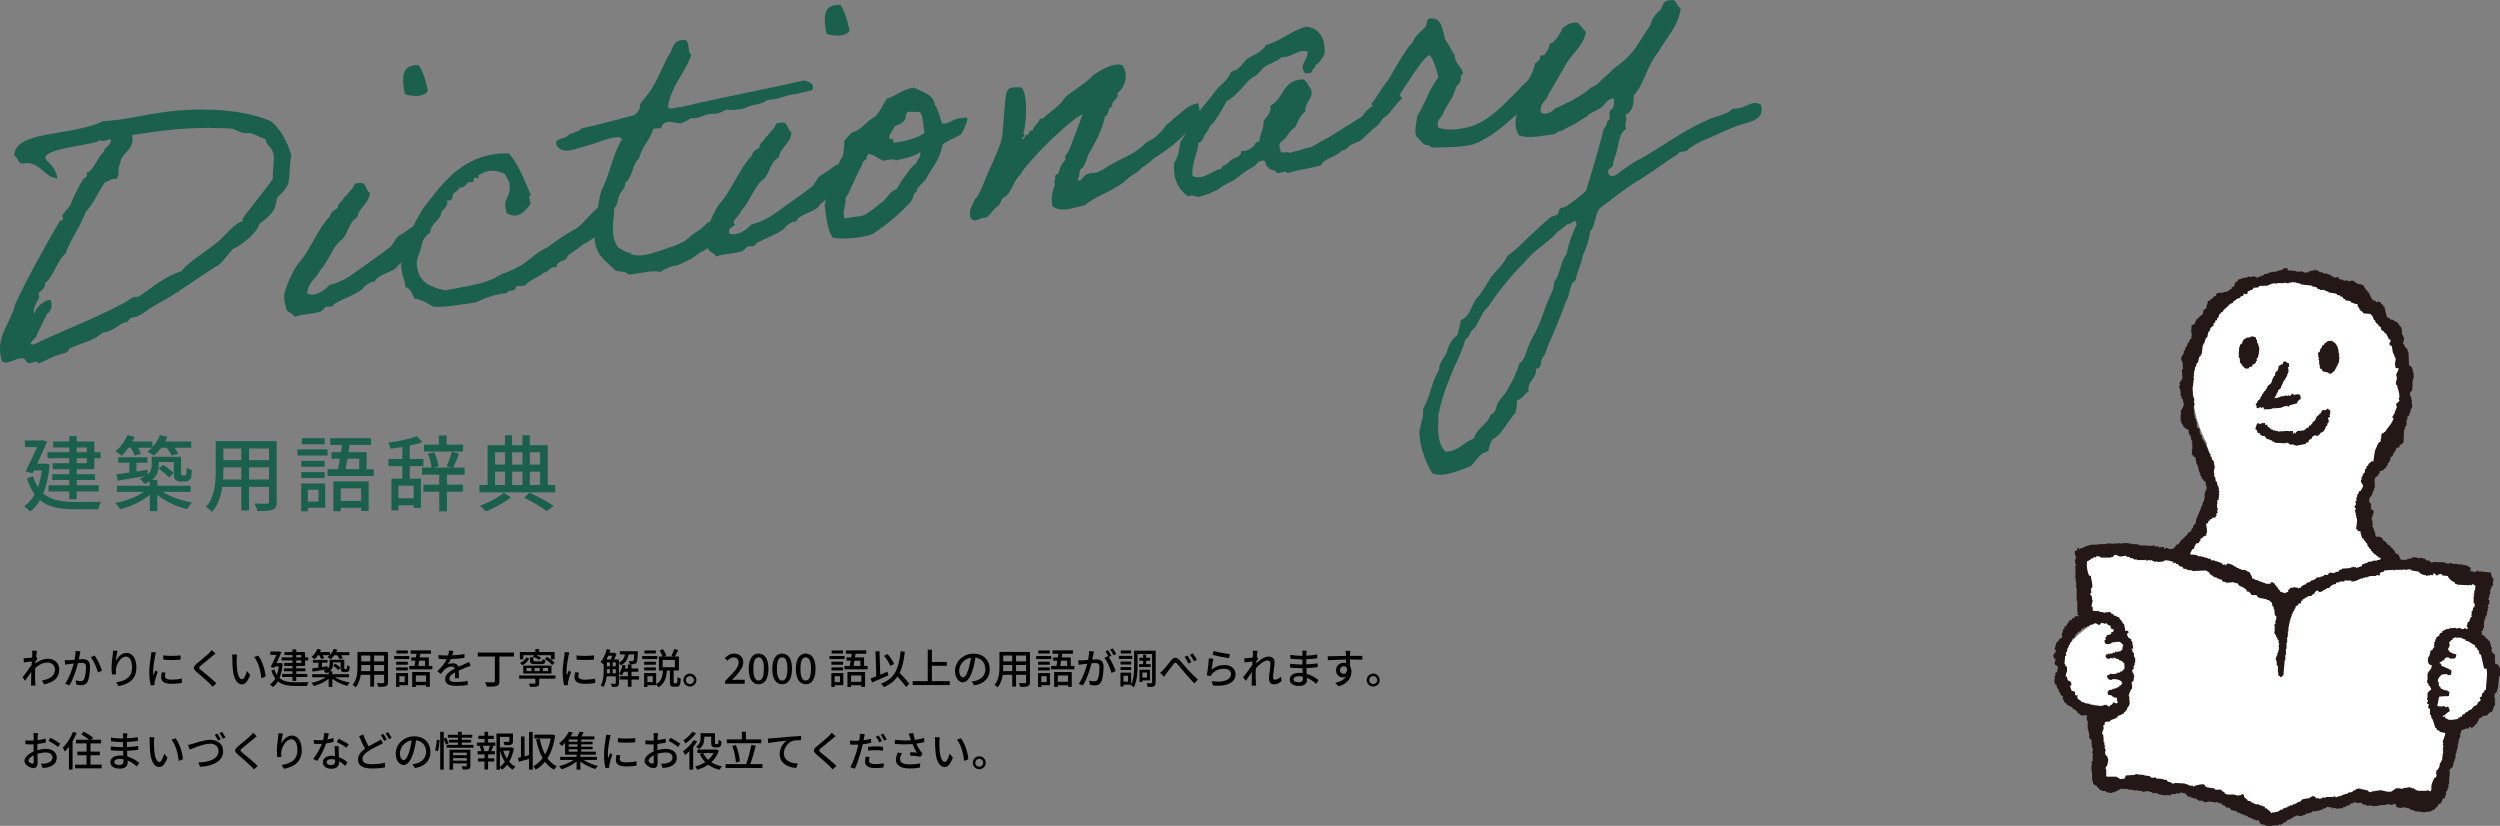 <?xml version="1.0" encoding="UTF-8"?>
<svg id="_レイヤー_2" data-name="レイヤー 2" xmlns="http://www.w3.org/2000/svg" width="1088.62" height="359.61" viewBox="0 0 1088.62 359.61">
  <rect x="0" y="0" width="1088.62" height="359.61" fill="#808080" stroke="none"/>
  <defs>
    <style>
      .cls-1, .cls-2, .cls-3, .cls-4 {
        stroke-width: 0px;
      }

      .cls-2 {
        fill: #1a604c;
      }

      .cls-3 {
        fill: #231815;
        fill-rule: evenodd;
      }

      .cls-4 {
        fill: #fff;
      }
    </style>
  </defs>
  <g id="_レイヤー_1-2" data-name="レイヤー 1">
    <g>
      <path class="cls-1" d="m13.98,283.32l2.11.07c-.11.47-.25,1.42-.38,2.59h.02l.61.76c-.22.32-.56.85-.85,1.3-.02.29-.05.59-.07.88,1.93-1.49,3.87-2.07,5.55-2.07,2.61,0,4.83,1.84,4.83,4.68.02,3.64-2.47,5.65-6.64,6.46l-.83-1.71c3.1-.47,5.62-1.82,5.6-4.79,0-1.4-1.1-2.99-3.24-2.99-2,0-3.8.99-5.38,2.45-.04.67-.05,1.3-.05,1.87,0,1.57-.02,2.84.09,4.48.02.32.05.85.09,1.22h-1.94c.02-.32.05-.9.05-1.19.02-1.69.02-2.72.07-4.72-.85,1.24-1.91,2.79-2.67,3.84l-1.12-1.57c1.01-1.26,2.95-3.85,3.93-5.33.04-.5.07-1.04.11-1.55-.85.11-2.34.31-3.42.45l-.18-1.84c.45.02.83.02,1.35-.02.56-.04,1.49-.14,2.36-.27.05-.77.09-1.37.09-1.57,0-.47,0-.97-.07-1.46Z"/>
      <path class="cls-1" d="m34.75,284.87c-.11.56-.27,1.42-.43,2.27.74-.07,1.39-.11,1.8-.11,1.75,0,3.06.7,3.06,3.22,0,2.12-.27,5.02-1.03,6.54-.58,1.24-1.51,1.57-2.77,1.57-.68,0-1.55-.11-2.14-.25l-.29-1.87c.72.22,1.71.36,2.2.36.65,0,1.15-.16,1.48-.86.54-1.12.81-3.4.81-5.28,0-1.55-.7-1.82-1.84-1.82-.38,0-.97.04-1.66.11-.67,2.65-1.94,6.81-3.73,9.69l-1.85-.74c1.8-2.43,3.1-6.32,3.75-8.77-.83.09-1.57.18-1.98.23-.45.05-1.28.16-1.78.25l-.18-1.94c.61.04,1.13.02,1.75,0,.58-.02,1.55-.09,2.58-.18.25-1.33.43-2.7.41-3.87l2.11.22c-.09.38-.18.85-.25,1.24Zm9.69,7.13l-1.78.83c-.5-1.91-1.85-5.13-3.12-6.66l1.67-.72c1.12,1.49,2.65,4.86,3.22,6.55Z"/>
      <path class="cls-1" d="m50.43,287.87c.79-1.64,2.52-3.57,4.7-3.57,2.45,0,4.27,2.41,4.27,6.28,0,5.02-3.13,7.33-7.72,8.17l-1.08-1.64c3.94-.61,6.9-2.07,6.9-6.54,0-2.81-.95-4.65-2.67-4.65-2.2,0-4.2,3.24-4.36,5.62-.05.59-.05,1.21.07,2.07l-1.76.13c-.09-.68-.2-1.73-.2-2.92,0-1.69.29-4.16.52-5.8.09-.61.13-1.21.14-1.71l1.96.09c-.31,1.13-.67,3.31-.77,4.45Z"/>
      <path class="cls-1" d="m67.56,285.46c-.31,1.48-.88,4.86-.88,6.79,0,.63.04,1.26.11,1.93.31-.74.67-1.62.95-2.29l.9.72c-.47,1.37-1.1,3.3-1.28,4.2-.05.25-.11.63-.09.83,0,.18.02.45.04.67l-1.64.11c-.36-1.26-.67-3.39-.67-5.82,0-2.68.58-5.74.77-7.18.07-.45.14-1.01.16-1.49l2,.18c-.13.32-.31,1.04-.38,1.37Zm4.3,9.02c0,.81.63,1.48,2.81,1.48,1.62,0,2.97-.14,4.48-.49l.04,1.93c-1.13.22-2.63.36-4.56.36-3.06,0-4.47-1.06-4.47-2.81,0-.65.09-1.33.31-2.21l1.62.14c-.16.63-.23,1.12-.23,1.6Zm6.77-9.09v1.84c-2.05.2-5.46.22-7.54,0l-.02-1.84c2.07.32,5.69.25,7.56,0Z"/>
      <path class="cls-1" d="m92.46,285.71c-1.21,1.01-3.69,2.97-4.97,4.05-1.03.88-1.03,1.12.04,2.03,1.53,1.26,4.81,3.87,6.68,5.74l-1.64,1.49c-.43-.49-.9-.99-1.37-1.46-1.21-1.22-3.89-3.53-5.56-4.93-1.75-1.46-1.57-2.32.14-3.75,1.39-1.15,4-3.24,5.22-4.45.41-.43.94-.97,1.17-1.35l1.67,1.49c-.45.34-1.03.83-1.39,1.12Z"/>
      <path class="cls-1" d="m103.06,286.99c-.02,1.13,0,2.65.13,4.05.27,2.83,1.01,4.74,2.21,4.74.9,0,1.69-1.96,2.11-3.6l1.42,1.67c-1.13,3.08-2.25,4.14-3.57,4.14-1.82,0-3.49-1.73-3.98-6.46-.18-1.58-.2-3.75-.2-4.83,0-.45-.04-1.21-.14-1.69l2.2.04c-.09.52-.18,1.46-.18,1.94Zm12.62,7.63l-1.85.72c-.31-3.1-1.33-7.09-3.15-9.25l1.78-.59c1.66,2.09,2.99,6.21,3.22,9.13Z"/>
      <path class="cls-1" d="m123.11,288.95c-.23,2.56-.7,4.65-1.4,6.3,1.73,1.51,4.09,1.84,6.9,1.85.88,0,4.65,0,5.73-.04-.25.38-.54,1.13-.65,1.62h-5.11c-3.15,0-5.67-.4-7.56-2-.61,1.06-1.33,1.89-2.18,2.5-.27-.32-.9-.92-1.28-1.15.92-.63,1.69-1.48,2.3-2.59-.67-.9-1.24-2.05-1.69-3.49l1.31-.47c.29.95.65,1.75,1.08,2.41.38-1.06.67-2.29.85-3.67h-1.73l-.31.63-1.51-.41c.85-1.62,1.82-3.71,2.52-5.28h-2.66v-1.46h3.44l.25-.07,1.15.31c-.56,1.39-1.37,3.15-2.16,4.83h1.46l.27-.05.99.23Zm4.25-1.37h-4.74v-1.31h4.74v-1.03h-3.49v-1.31h3.49v-1.15h1.64v1.15h3.84v2.34h1.35v1.31h-1.35v2.39h-3.84v1.08h4v1.26h-4v1.15h4.79v1.35h-4.79v1.69h-1.64v-1.69h-4.5v-1.35h4.5v-1.15h-3.71v-1.26h3.71v-1.08h-3.6v-1.31h3.6v-1.08Zm1.64-1.31h2.2v-1.03h-2.2v1.03Zm2.2,1.31h-2.2v1.08h2.2v-1.08Z"/>
      <path class="cls-1" d="m145.94,294.91c1.62,1.08,4.09,1.93,6.37,2.32-.36.34-.85,1.01-1.06,1.44-2.29-.56-4.81-1.69-6.52-3.11v3.55h-1.62v-3.55c-1.71,1.44-4.2,2.57-6.48,3.17-.22-.43-.7-1.04-1.04-1.39,2.21-.41,4.66-1.33,6.25-2.43h-5.89v-1.33h7.17v-.94c-.32.2-.68.38-1.1.54-.22-.31-.79-.9-1.12-1.12.5-.18.9-.38,1.22-.58-2.14.34-4.36.68-6.01.97l-.23-1.37c.79-.11,1.75-.23,2.79-.38v-2.14h-2.41v-1.19h6.34v1.19h-2.39v1.91c.79-.13,1.6-.25,2.41-.38l.04,1.01c.74-.65.88-1.35.88-2.05v-1.78h6.39v3.4c0,.31,0,.5.05.56.05.07.14.09.25.09h.38c.13,0,.23-.02.31-.05.07-.05.13-.16.16-.36.04-.22.05-.7.07-1.33.27.23.76.49,1.13.58-.04.68-.11,1.44-.22,1.71-.11.29-.29.5-.54.61-.22.13-.58.18-.88.18h-.85c-.38,0-.81-.11-1.06-.36-.29-.27-.4-.58-.4-1.62v-2.27h-3.28v.68c0,1.12-.31,2.29-1.48,3.22h1.15v1.26h7.26v1.33h-6.05Zm-7.47-9.61c-.47.67-.97,1.26-1.48,1.75-.31-.27-.97-.72-1.37-.94,1.08-.88,2.05-2.23,2.61-3.58l1.57.41c-.14.34-.32.68-.5,1.01h4.39v1.21c.7-.77,1.28-1.69,1.64-2.63l1.62.4c-.14.34-.31.68-.5,1.03h5.69v1.35h-3.66c.36.45.67.92.83,1.28l-1.4.45c-.22-.47-.65-1.15-1.1-1.73h-1.22c-.49.67-1.03,1.24-1.55,1.71-.34-.25-1.06-.65-1.46-.83.34-.25.67-.56.97-.88h-2.99c.27.47.5.95.63,1.3l-1.35.41c-.14-.45-.47-1.13-.81-1.71h-.56Zm7.53,3.73c.83.49,1.82,1.24,2.3,1.78l-1.03.97c-.47-.58-1.42-1.37-2.23-1.89l.95-.86Z"/>
      <path class="cls-1" d="m168.94,297.06c0,.97-.23,1.48-.88,1.73-.67.27-1.71.31-3.37.29-.07-.45-.34-1.19-.56-1.62,1.15.05,2.34.04,2.68.04.32,0,.45-.11.45-.45v-3.22h-4.36v5.15h-1.67v-5.15h-4.14c-.29,1.98-.94,4-2.25,5.46-.25-.32-.94-.9-1.31-1.1,1.96-2.18,2.14-5.37,2.14-7.9v-6.41h13.27v13.2Zm-7.71-4.83v-2.66h-3.91v.72c0,.61-.02,1.28-.07,1.94h3.98Zm-3.91-6.77v2.54h3.91v-2.54h-3.91Zm9.94,0h-4.36v2.54h4.36v-2.54Zm0,6.77v-2.66h-4.36v2.66h4.36Z"/>
      <path class="cls-1" d="m178.21,286.99h-6.55v-1.33h6.55v1.33Zm-.52,11.38h-3.78v.77h-1.44v-6.05h5.22v5.28Zm-.11-8.91h-5.08v-1.3h5.08v1.3Zm-5.08,1.15h5.08v1.3h-5.08v-1.3Zm5.08-6.07h-4.97v-1.31h4.97v1.31Zm-3.67,9.9v2.59h2.32v-2.59h-2.32Zm14.37-4.47v1.48h-10.06v-1.48h2.27c.14-.68.29-1.48.41-2.29h-1.82v-1.42h2.05c.07-.54.16-1.08.23-1.58h-2.57v-1.46h8.88v1.46h-4.66c-.07.52-.16,1.04-.23,1.58h3.94v3.71h1.57Zm-8.79,2.65h7.67v6.45h-1.64v-.68h-4.45v.76h-1.58v-6.52Zm1.58,1.51v2.75h4.45v-2.75h-4.45Zm1.46-6.45c-.14.83-.29,1.6-.41,2.29h2.99v-2.29h-2.57Z"/>
      <path class="cls-1" d="m196.95,285.35c1.76-.07,3.66-.23,5.29-.52v1.67c-1.76.25-3.98.41-5.92.47-.4.85-.88,1.69-1.39,2.38.59-.34,1.6-.54,2.3-.54,1.13,0,2.07.52,2.41,1.53,1.12-.52,2.03-.9,2.88-1.3.61-.27,1.13-.5,1.71-.79l.74,1.66c-.52.16-1.3.45-1.84.67-.92.36-2.09.83-3.35,1.4.02,1.03.04,2.47.05,3.33h-1.71c.04-.63.05-1.66.07-2.54-1.55.85-2.52,1.67-2.52,2.74,0,1.22,1.17,1.48,2.99,1.48,1.46,0,3.42-.18,5.01-.47l-.05,1.82c-1.3.16-3.38.32-5.01.32-2.68,0-4.77-.63-4.77-2.86s2.16-3.62,4.25-4.68c-.23-.63-.81-.9-1.48-.9-1.1,0-2.23.58-2.99,1.3-.52.5-1.04,1.17-1.64,1.93l-1.55-1.15c2.11-1.98,3.33-3.73,4.07-5.26h-.52c-.76,0-2-.04-3.01-.11v-1.69c.95.14,2.23.2,3.1.2.34,0,.7,0,1.06-.02.23-.74.38-1.49.41-2.14l1.87.14c-.11.5-.25,1.17-.49,1.94Z"/>
      <path class="cls-1" d="m223.83,285.89h-6.37v10.73c0,1.22-.32,1.78-1.19,2.05-.86.32-2.25.34-4.25.34-.13-.54-.49-1.42-.81-1.94,1.57.07,3.19.07,3.67.05.43-.02.61-.13.61-.52v-10.71h-7.44v-1.73h15.77v1.73Z"/>
      <path class="cls-1" d="m241.88,295.52h-7.08v1.94c0,.83-.2,1.24-.86,1.44-.67.23-1.67.22-3.12.22-.09-.43-.32-1.03-.54-1.44,1.04.04,2.18.04,2.47.02.31,0,.38-.07.38-.29v-1.89h-7.06v-1.4h15.81v1.4Zm-13.99-8.41h-1.51v-3.19h6.73v-1.3h1.67v1.3h6.7v3.19h-1.57v-1.8h-6.34c.77.32,1.57.74,2.05,1.1l-.88.94c-.61-.49-1.8-1.12-2.74-1.46l.59-.58h-4.72v1.8Zm2.56-.32c-.59,1.12-1.51,2.21-2.97,2.88l-1.06-1.01c1.3-.5,2.25-1.46,2.79-2.43l1.24.56Zm9.69,6.5h-12.28v-3.46h12.28v3.46Zm-8.73-2.41h-2.12v1.37h2.12v-1.37Zm.85-4.65v1.31c0,.38.13.43.85.43h2.48c.54,0,.63-.11.68-.94.31.2.88.4,1.28.45-.14,1.37-.56,1.71-1.78,1.71h-2.83c-1.75,0-2.16-.36-2.16-1.66v-1.31h1.48Zm2.74,4.65h-2.18v1.37h2.18v-1.37Zm3.64,0h-2.23v1.37h2.23v-1.37Zm1.8-1.31c-.65-.79-2-1.93-3.19-2.66l1.03-.83c1.17.68,2.57,1.76,3.24,2.56l-1.08.94Z"/>
      <path class="cls-1" d="m247.56,285.46c-.31,1.48-.88,4.86-.88,6.79,0,.63.04,1.26.11,1.93.31-.74.67-1.62.95-2.29l.9.72c-.47,1.37-1.1,3.3-1.28,4.2-.05.25-.11.63-.09.83,0,.18.02.45.04.67l-1.64.11c-.36-1.26-.67-3.39-.67-5.82,0-2.68.58-5.74.77-7.18.07-.45.14-1.01.16-1.49l2,.18c-.13.32-.31,1.04-.38,1.37Zm4.3,9.02c0,.81.63,1.48,2.81,1.48,1.62,0,2.97-.14,4.48-.49l.04,1.93c-1.13.22-2.63.36-4.56.36-3.06,0-4.47-1.06-4.47-2.81,0-.65.09-1.33.31-2.21l1.62.14c-.16.63-.23,1.12-.23,1.6Zm6.77-9.09v1.84c-2.05.2-5.46.22-7.54,0l-.02-1.84c2.07.32,5.69.25,7.56,0Z"/>
      <path class="cls-1" d="m273.72,284.92c-.36,2.11-1.19,3.76-3.4,4.75-.16-.31-.49-.76-.79-1.04v8.8c0,.72-.14,1.19-.63,1.44-.5.23-1.22.25-2.4.25-.07-.38-.31-1.04-.52-1.4.86.02,1.62.02,1.84.02.23-.02.32-.09.32-.32v-2.93h-4c-.16,1.67-.54,3.4-1.39,4.7-.25-.22-.86-.59-1.19-.74,1.21-1.89,1.33-4.54,1.33-6.55v-2.86l-.16.2c-.27-.25-.88-.77-1.22-.99,1.24-1.35,2.2-3.44,2.72-5.62l1.53.34c-.13.43-.25.86-.4,1.3h1.89l.23-.07.97.61c-.29.76-.68,1.62-1.08,2.38h2.14v1.3c1.71-.76,2.36-2.02,2.65-3.55h-2.23v-1.39h7.83s0,.4-.02.58c-.13,2.92-.29,4.12-.67,4.56-.25.32-.56.45-1.03.5-.38.05-1.1.05-1.82.02-.04-.43-.18-1.01-.38-1.39.63.07,1.21.07,1.46.07.23.02.38-.02.49-.16.2-.22.32-.95.41-2.79h-2.5Zm-8.86.63c-.23.56-.49,1.12-.76,1.62h1.84c.23-.47.47-1.06.67-1.62h-1.75Zm-.61,6.36c0,.41,0,.85-.02,1.3h1.39v-1.82h-1.37v.52Zm0-1.76h1.37v-1.71h-1.37v1.71Zm2.54,0h1.35v-1.71h-1.35v1.71Zm1.35,3.06v-1.82h-1.35v1.82h1.35Zm10.12,2.7h-3.28v3.17h-1.58v-3.17h-3.57v-1.46h3.57v-1.94h-1.76c-.25.61-.54,1.15-.85,1.6-.29-.22-.92-.52-1.26-.67.74-1.01,1.26-2.47,1.55-3.96l1.39.29c-.09.43-.2.86-.32,1.3h1.26v-1.73h1.58v1.73h2.94v1.44h-2.94v1.94h3.28v1.46Z"/>
      <path class="cls-1" d="m286.21,286.99h-6.55v-1.33h6.55v1.33Zm8.34,10.55c.36,0,.43-.36.47-2.68.34.29,1.01.54,1.42.65-.13,2.79-.52,3.51-1.71,3.51h-1.35c-1.37,0-1.67-.5-1.67-2.03v-5.01h-1.31c-.27,3.1-.9,5.71-3.69,7.27-.18-.38-.63-.95-.99-1.24v.36h-3.8v.77h-1.44v-6.05h5.24v4.79c2.36-1.26,2.81-3.42,2.99-5.91h-1.78v-6.09h1.57c-.23-.79-.76-1.89-1.24-2.7l1.48-.49c.58.88,1.15,2.07,1.39,2.86l-.92.32h4.2l-1.01-.31c.41-.79.92-2.09,1.17-2.99l1.73.47c-.47,1.01-.97,2.09-1.4,2.83h1.73v6.09h-2.3v4.99c0,.5.04.58.36.58h.9Zm-8.97-8.08h-5.08v-1.3h5.08v1.3Zm-5.08,1.15h5.08v1.3h-5.08v-1.3Zm5.08-6.07h-4.97v-1.31h4.97v1.31Zm-1.33,9.9h-2.34v2.59h2.34v-2.59Zm4.29-3.91h5.35v-3.17h-5.35v3.17Z"/>
      <path class="cls-1" d="m303.24,296.14c0,1.55-1.24,2.81-2.81,2.81s-2.83-1.26-2.83-2.81,1.28-2.83,2.83-2.83,2.81,1.28,2.81,2.83Zm-1.08,0c0-.95-.77-1.73-1.73-1.73s-1.73.77-1.73,1.73.77,1.73,1.73,1.73,1.73-.77,1.73-1.73Z"/>
      <path class="cls-1" d="m315.73,296.53c3.69-3.62,5.92-5.92,5.92-7.94,0-1.4-.76-2.34-2.25-2.34-1.04,0-1.91.67-2.61,1.48l-1.17-1.15c1.13-1.22,2.3-1.98,4.03-1.98,2.43,0,4,1.55,4,3.89s-2.14,4.74-4.9,7.62c.67-.07,1.51-.13,2.16-.13h3.37v1.76h-8.55v-1.21Z"/>
      <path class="cls-1" d="m326.04,291.24c0-4.34,1.66-6.64,4.29-6.64s4.29,2.32,4.29,6.64-1.64,6.73-4.29,6.73-4.29-2.39-4.29-6.73Zm6.59,0c0-3.71-.95-5.01-2.3-5.01s-2.3,1.3-2.3,5.01.95,5.1,2.3,5.1,2.3-1.39,2.3-5.1Z"/>
      <path class="cls-1" d="m336.3,291.24c0-4.34,1.66-6.64,4.29-6.64s4.29,2.32,4.29,6.64-1.64,6.73-4.29,6.73-4.29-2.39-4.29-6.73Zm6.59,0c0-3.71-.95-5.01-2.3-5.01s-2.3,1.3-2.3,5.01.95,5.1,2.3,5.1,2.3-1.39,2.3-5.1Z"/>
      <path class="cls-1" d="m346.56,291.24c0-4.34,1.66-6.64,4.29-6.64s4.29,2.32,4.29,6.64-1.64,6.73-4.29,6.73-4.29-2.39-4.29-6.73Zm6.59,0c0-3.71-.95-5.01-2.3-5.01s-2.3,1.3-2.3,5.01.95,5.1,2.3,5.1,2.3-1.39,2.3-5.1Z"/>
      <path class="cls-1" d="m367.75,286.99h-6.55v-1.33h6.55v1.33Zm-.52,11.38h-3.78v.77h-1.44v-6.05h5.22v5.28Zm-.11-8.91h-5.08v-1.3h5.08v1.3Zm-5.08,1.15h5.08v1.3h-5.08v-1.3Zm5.08-6.07h-4.97v-1.31h4.97v1.31Zm-3.67,9.9v2.59h2.32v-2.59h-2.32Zm14.37-4.47v1.48h-10.06v-1.48h2.27c.14-.68.29-1.48.41-2.29h-1.82v-1.42h2.05c.07-.54.16-1.08.23-1.58h-2.57v-1.46h8.88v1.46h-4.66c-.07.52-.16,1.04-.23,1.58h3.94v3.71h1.57Zm-8.79,2.65h7.67v6.45h-1.64v-.68h-4.45v.76h-1.58v-6.52Zm1.58,1.51v2.75h4.45v-2.75h-4.45Zm1.46-6.45c-.14.83-.29,1.6-.41,2.29h2.99v-2.29h-2.57Z"/>
      <path class="cls-1" d="m386.83,294.07c-2.45,1.12-5.1,2.25-7.09,3.1l-.61-1.75c.68-.25,1.53-.58,2.45-.94l-.34-10.82,1.75-.07.31,10.19c1.04-.43,2.11-.88,3.15-1.33l.4,1.62Zm7.69,5.06c-.77-1.21-2.29-2.99-3.73-4.56-1.35,2-3.24,3.51-5.85,4.63-.23-.36-.92-1.13-1.35-1.48,5.98-2.21,7.85-6.55,8.59-14.13l1.84.18c-.41,3.78-1.08,6.81-2.29,9.22,1.53,1.58,3.33,3.51,4.2,4.79l-1.4,1.35Zm-6.82-9.16c-.47-1.22-1.62-3.1-2.74-4.41l1.53-.74c1.17,1.3,2.3,3.04,2.83,4.29l-1.62.86Z"/>
      <path class="cls-1" d="m413.54,296.61v1.69h-16.12v-1.69h6.57v-13.72h1.8v5.35h6.5v1.67h-6.5v6.7h7.74Z"/>
      <path class="cls-1" d="m424.18,298.42l-1.06-1.69c.61-.05,1.15-.14,1.6-.25,2.3-.52,4.36-2.21,4.36-5.11,0-2.61-1.58-4.68-4.36-5.02-.25,1.62-.56,3.37-1.08,5.06-1.08,3.67-2.57,5.71-4.36,5.71s-3.42-1.98-3.42-4.99c0-4.03,3.53-7.49,8.05-7.49s7.06,3.02,7.06,6.79-2.41,6.37-6.79,7Zm-4.84-3.46c.81,0,1.66-1.17,2.48-3.94.45-1.42.77-3.06.99-4.65-3.24.52-5.13,3.33-5.13,5.56,0,2.07.88,3.02,1.66,3.02Z"/>
      <path class="cls-1" d="m448.48,297.06c0,.97-.23,1.48-.88,1.73-.67.27-1.71.31-3.37.29-.07-.45-.34-1.19-.56-1.62,1.15.05,2.34.04,2.68.04.32,0,.45-.11.45-.45v-3.22h-4.36v5.15h-1.67v-5.15h-4.14c-.29,1.98-.94,4-2.25,5.46-.25-.32-.94-.9-1.31-1.1,1.96-2.18,2.14-5.37,2.14-7.9v-6.41h13.27v13.2Zm-7.71-4.83v-2.66h-3.91v.72c0,.61-.02,1.28-.07,1.94h3.98Zm-3.91-6.77v2.54h3.91v-2.54h-3.91Zm9.94,0h-4.36v2.54h4.36v-2.54Zm0,6.77v-2.66h-4.36v2.66h4.36Z"/>
      <path class="cls-1" d="m457.75,286.99h-6.55v-1.33h6.55v1.33Zm-.52,11.38h-3.78v.77h-1.44v-6.05h5.22v5.28Zm-.11-8.91h-5.08v-1.3h5.08v1.3Zm-5.08,1.15h5.08v1.3h-5.08v-1.3Zm5.08-6.07h-4.97v-1.31h4.97v1.31Zm-3.67,9.9v2.59h2.32v-2.59h-2.32Zm14.37-4.47v1.48h-10.06v-1.48h2.27c.14-.68.29-1.48.41-2.29h-1.82v-1.42h2.05c.07-.54.16-1.08.23-1.58h-2.57v-1.46h8.88v1.46h-4.66c-.07.52-.16,1.04-.23,1.58h3.94v3.71h1.57Zm-8.79,2.65h7.67v6.45h-1.64v-.68h-4.45v.76h-1.58v-6.52Zm1.58,1.51v2.75h4.45v-2.75h-4.45Zm1.46-6.45c-.14.83-.29,1.6-.41,2.29h2.99v-2.29h-2.57Z"/>
      <path class="cls-1" d="m476.09,284.96c-.11.56-.27,1.42-.43,2.27.74-.07,1.4-.11,1.82-.11,1.73,0,3.06.7,3.06,3.22,0,2.12-.27,5.02-1.03,6.54-.59,1.24-1.53,1.58-2.77,1.58-.7,0-1.55-.13-2.14-.27l-.31-1.87c.74.22,1.71.36,2.21.36.63,0,1.13-.16,1.48-.85.54-1.13.79-3.42.79-5.29,0-1.55-.7-1.82-1.84-1.82-.38,0-.97.04-1.64.11-.67,2.65-1.94,6.81-3.73,9.69l-1.85-.74c1.8-2.43,3.1-6.32,3.73-8.77-.81.09-1.55.18-1.96.23-.45.05-1.3.16-1.78.25l-.18-1.94c.59.04,1.13.02,1.75,0,.58-.02,1.55-.09,2.56-.18.27-1.33.43-2.7.43-3.87l2.11.22c-.09.38-.18.85-.27,1.24Zm7.89.63l-1.15.49c1.1,1.62,2.45,4.54,2.97,6.09l-1.78.85c-.5-1.93-1.87-5.08-3.13-6.59l1.67-.74s.05.07.07.11c-.34-.7-.85-1.6-1.28-2.2l1.17-.49c.45.65,1.1,1.78,1.46,2.48Zm2.09-.79l-1.17.52c-.4-.77-.97-1.8-1.49-2.48l1.17-.49c.47.67,1.15,1.8,1.49,2.45Z"/>
      <path class="cls-1" d="m493.03,286.94h-5.83v-1.33h5.83v1.33Zm10.19,10.23c0,.88-.18,1.4-.72,1.67-.52.27-1.42.31-2.74.31-.05-.43-.27-1.21-.47-1.66.88.05,1.76.04,2.02.02.27,0,.36-.07.36-.34v-12.39h-6.32v5.08c0,2.79-.2,6.81-1.64,9.4-.27-.27-.95-.74-1.31-.92l.11-.2h-3.28v.79h-1.33v-6.05h4.65v5.19c1.19-2.39,1.3-5.69,1.3-8.21v-6.52h9.38v13.83Zm-10.66-7.81h-4.63v-1.3h4.63v1.3Zm-4.63,1.1h4.63v1.31h-4.63v-1.31Zm4.59-5.91h-4.48v-1.31h4.48v1.31Zm-1.33,9.69h-1.96v2.59h1.96v-2.59Zm6.59-5.04v-1.49h-1.64v-1.26h1.64v-1.39h1.33v1.39h1.71v1.26h-1.71v1.49h1.91v1.26h-5.02v-1.26h1.78Zm-.34,7.09v.67h-1.22v-5.33h4.52v4.66h-3.29Zm0-3.44v2.2h2.05v-2.2h-2.05Z"/>
      <path class="cls-1" d="m506.58,291.65c.9-.92,2.36-2.88,3.46-4.16,1.13-1.31,2.16-1.48,3.4-.23,1.15,1.15,2.56,2.95,3.67,4.16,1.12,1.22,2.79,2.99,4.47,4.48l-1.49,1.66c-1.33-1.26-2.88-3.1-4.09-4.48-1.13-1.31-2.5-3.04-3.35-3.96-.7-.79-1.06-.68-1.64.05-.79.97-2.18,2.86-3.04,3.93-.4.54-.81,1.17-1.1,1.6l-1.69-1.75c.5-.38.9-.76,1.4-1.3Zm12.21-3.3l-1.31.58c-.49-1.03-1.04-2.05-1.67-2.92l1.28-.54c.47.7,1.28,2.03,1.71,2.88Zm2.41-1.01l-1.28.61c-.52-1.03-1.1-2.02-1.73-2.86l1.24-.58c.49.68,1.33,2,1.76,2.83Z"/>
      <path class="cls-1" d="m527.61,291.58c1.67-1.37,3.58-2,5.62-2,2.94,0,4.77,1.78,4.77,3.93,0,3.24-2.74,5.58-9.78,4.99l-.54-1.85c5.56.7,8.37-.79,8.37-3.17,0-1.33-1.24-2.29-2.97-2.29-2.21,0-4.12.85-5.31,2.29-.31.34-.47.65-.61.95l-1.66-.4c.36-1.69.79-5.37.92-7.4l1.91.25c-.25,1.13-.56,3.6-.72,4.7Zm7.96-6.73l-.41,1.75c-1.76-.23-5.73-1.06-7.11-1.42l.45-1.71c1.62.5,5.49,1.22,7.08,1.39Z"/>
      <path class="cls-1" d="m545.52,283.32l2.09.07c-.09.47-.23,1.42-.38,2.61l.05-.02.59.76c-.22.32-.56.85-.85,1.3-.02.25-.04.5-.07.77,1.42-1.28,3.64-2.9,5.42-2.9s2.65,1.04,2.65,2.54c0,1.82-.65,4.72-.65,6.57,0,.54.27.97.83.97.77,0,1.67-.5,2.56-1.4l.27,1.96c-.92.88-2.02,1.44-3.35,1.44-1.26,0-2.11-.86-2.11-2.47,0-1.98.67-4.81.67-6.5,0-.99-.5-1.42-1.37-1.42-1.4,0-3.48,1.69-5.04,3.39-.04.65-.05,1.28-.05,1.84,0,1.57-.02,2.84.09,4.48.02.32.05.85.09,1.22h-1.94c.04-.38.05-.9.05-1.19.02-1.69.02-2.72.07-4.72-.85,1.24-1.91,2.79-2.67,3.84l-1.12-1.57c.99-1.26,2.95-3.85,3.93-5.31.04-.52.07-1.04.11-1.57-.85.11-2.34.31-3.42.45l-.18-1.84c.45.02.83.02,1.35-.02.56-.04,1.49-.14,2.36-.27.05-.77.09-1.37.09-1.57,0-.47,0-.97-.07-1.46Z"/>
      <path class="cls-1" d="m568.88,284.56c-.02.22-.02.56-.04.95,1.55-.07,3.13-.23,4.74-.5v1.66c-1.33.16-3.01.32-4.75.4v2.23c1.78-.07,3.37-.23,4.93-.45l-.02,1.67c-1.66.2-3.15.32-4.88.4.04.83.09,1.69.13,2.5,2.34.65,4.12,1.91,5.17,2.75l-1.04,1.6c-1.03-.94-2.39-1.96-4.03-2.63.02.38.04.68.04.94,0,1.37-.99,2.61-3.35,2.61-2.7,0-4.16-1.01-4.16-2.81s1.6-2.9,4.29-2.9c.47,0,.9.04,1.33.07-.02-.7-.05-1.44-.07-2.11h-.99c-1.15,0-3.15-.09-4.39-.23l-.02-1.69c1.22.2,3.35.32,4.45.32h.92v-2.21h-.74c-1.19,0-3.35-.18-4.52-.32l-.02-1.64c1.21.22,3.37.4,4.52.4h.77v-1.1c0-.31-.02-.85-.09-1.13h1.93c-.04.32-.07.72-.09,1.22Zm-3.35,12.53c1.01,0,1.78-.31,1.78-1.46,0-.25,0-.61-.02-1.01-.52-.11-1.08-.16-1.64-.16-1.53,0-2.36.59-2.36,1.31,0,.77.68,1.31,2.23,1.31Z"/>
      <path class="cls-1" d="m587.87,284.69c-.02.22-.02.54-.02.9h5.4l-.04,1.69c-1.06-.05-2.77-.09-5.38-.09.02.97.02,2.02.02,2.83.41.65.63,1.48.63,2.39,0,2.39-1.28,5.22-5.55,6.46l-1.53-1.51c2.12-.47,3.78-1.26,4.65-2.65-.36.18-.79.27-1.26.27-1.46,0-3.02-1.08-3.02-3.13,0-1.89,1.53-3.24,3.35-3.24.36,0,.7.04,1.01.13,0-.47-.02-1.01-.02-1.53-2.74.04-5.69.14-7.92.29l-.05-1.73c2.03-.04,5.38-.13,7.96-.16-.02-.4-.02-.7-.04-.92-.05-.58-.11-1.13-.14-1.31h2.07c-.05.23-.11,1.06-.11,1.31Zm-2.77,8.73c.94,0,1.64-.74,1.4-2.43-.29-.59-.81-.86-1.4-.86-.83,0-1.64.61-1.64,1.69,0,.99.77,1.6,1.64,1.6Z"/>
      <path class="cls-1" d="m600.78,296.14c0,1.55-1.24,2.81-2.81,2.81s-2.83-1.26-2.83-2.81,1.28-2.83,2.83-2.83,2.81,1.28,2.81,2.83Zm-1.08,0c0-.95-.77-1.73-1.73-1.73s-1.73.77-1.73,1.73.77,1.73,1.73,1.73,1.73-.77,1.73-1.73Z"/>
      <path class="cls-1" d="m16.39,320.63c-.02.43-.04,1.01-.07,1.66,1.26-.14,2.56-.4,3.55-.68l.04,1.76c-1.04.23-2.38.45-3.62.59-.02.72-.04,1.44-.04,2.09v.63c1.31-.38,2.65-.58,3.75-.58,2.68,0,4.7,1.44,4.7,3.75,0,2.14-1.24,3.64-3.89,4.27-.81.18-1.62.23-2.29.27l-.65-1.84c.72.02,1.49.02,2.16-.13,1.51-.29,2.83-1.08,2.83-2.59,0-1.39-1.24-2.16-2.88-2.16-1.26,0-2.5.22-3.69.59.02,1.49.07,3.01.07,3.73,0,1.91-.7,2.47-1.76,2.47-1.57,0-3.96-1.44-3.96-3.17,0-1.53,1.85-3.13,3.98-4.05v-1.12c0-.63,0-1.31.02-2-.45.04-.85.05-1.19.05-1.1,0-1.78-.04-2.38-.09l-.05-1.73c1.03.13,1.73.14,2.39.14.38,0,.79-.02,1.24-.05,0-.81.02-1.46.02-1.78,0-.38-.05-1.1-.11-1.42h1.98c-.05.34-.11.95-.14,1.39Zm-2.3,11.9c.36,0,.61-.23.61-.83s-.04-1.62-.05-2.79c-1.31.65-2.25,1.57-2.25,2.29s1.08,1.33,1.69,1.33Zm12.08-8.71l-.88,1.44c-.86-.79-3.02-2.07-4.16-2.66l.79-1.37c1.33.67,3.35,1.89,4.25,2.59Z"/>
      <path class="cls-1" d="m33.36,319.17c-.49,1.21-1.1,2.43-1.76,3.58v12.35h-1.58v-9.94c-.58.77-1.17,1.48-1.76,2.09-.16-.38-.65-1.28-.92-1.69,1.76-1.66,3.46-4.25,4.47-6.9l1.57.5Zm10.89,13.79v1.6h-11.56v-1.6h5.01v-4.09h-3.98v-1.58h3.98v-3.57h-4.57v-1.6h5.69c-.9-.76-2.29-1.69-3.4-2.34l1.1-1.19c1.33.72,3.11,1.85,4,2.65l-.79.88h4.27v1.6h-4.59v3.57h4.07v1.58h-4.07v4.09h4.86Z"/>
      <path class="cls-1" d="m55.34,320.56c-.02.22-.02.56-.04.95,1.55-.07,3.13-.23,4.74-.5v1.66c-1.33.16-3.01.32-4.75.4v2.23c1.78-.07,3.37-.23,4.93-.45l-.02,1.67c-1.66.2-3.15.32-4.88.4.04.83.09,1.69.13,2.5,2.34.65,4.12,1.91,5.17,2.75l-1.04,1.6c-1.03-.94-2.39-1.96-4.03-2.63.02.38.04.68.04.94,0,1.37-.99,2.61-3.35,2.61-2.7,0-4.16-1.01-4.16-2.81s1.6-2.9,4.29-2.9c.47,0,.9.04,1.33.07-.02-.7-.05-1.44-.07-2.11h-.99c-1.15,0-3.15-.09-4.39-.23l-.02-1.69c1.22.2,3.35.32,4.45.32h.92v-2.21h-.74c-1.19,0-3.35-.18-4.52-.32l-.02-1.64c1.21.22,3.37.4,4.52.4h.77v-1.1c0-.31-.02-.85-.09-1.13h1.93c-.04.32-.07.72-.09,1.22Zm-3.35,12.53c1.01,0,1.78-.31,1.78-1.46,0-.25,0-.61-.02-1.01-.52-.11-1.08-.16-1.64-.16-1.53,0-2.36.59-2.36,1.31,0,.77.68,1.31,2.23,1.31Z"/>
      <path class="cls-1" d="m67.06,322.99c-.02,1.13,0,2.65.13,4.05.27,2.83,1.01,4.74,2.21,4.74.9,0,1.69-1.96,2.11-3.6l1.42,1.67c-1.13,3.08-2.25,4.14-3.57,4.14-1.82,0-3.49-1.73-3.98-6.46-.18-1.58-.2-3.75-.2-4.83,0-.45-.04-1.21-.14-1.69l2.2.04c-.09.52-.18,1.46-.18,1.94Zm12.62,7.63l-1.85.72c-.31-3.1-1.33-7.09-3.15-9.25l1.78-.59c1.66,2.09,2.99,6.21,3.22,9.13Z"/>
      <path class="cls-1" d="m83.91,323.89c1.46-.45,5.04-1.75,7.69-1.75,3.1,0,5.55,1.78,5.55,4.93,0,4.21-4.11,6.54-10.01,6.84l-.81-1.87c4.77-.13,8.82-1.55,8.82-4.99,0-1.82-1.3-3.21-3.6-3.21-2.84,0-7.27,1.89-8.89,2.57l-.83-2c.67-.13,1.42-.34,2.09-.54Zm12.21-1.94l-1.17.5c-.38-.74-.95-1.8-1.44-2.5l1.15-.49c.45.67,1.1,1.76,1.46,2.48Zm2.09-.79l-1.17.52c-.4-.77-.97-1.82-1.48-2.48l1.15-.49c.49.67,1.15,1.8,1.49,2.45Z"/>
      <path class="cls-1" d="m110.46,321.71c-1.21,1.01-3.69,2.97-4.97,4.05-1.03.88-1.03,1.12.04,2.03,1.53,1.26,4.81,3.87,6.68,5.74l-1.64,1.49c-.43-.49-.9-.99-1.37-1.46-1.21-1.22-3.89-3.53-5.56-4.93-1.75-1.46-1.57-2.32.14-3.75,1.39-1.15,4-3.24,5.22-4.45.41-.43.94-.97,1.17-1.35l1.67,1.49c-.45.34-1.03.83-1.39,1.12Z"/>
      <path class="cls-1" d="m122.43,323.87c.79-1.64,2.52-3.57,4.7-3.57,2.45,0,4.27,2.41,4.27,6.28,0,5.02-3.13,7.33-7.72,8.17l-1.08-1.64c3.94-.61,6.9-2.07,6.9-6.54,0-2.81-.95-4.65-2.67-4.65-2.2,0-4.2,3.24-4.36,5.62-.05.59-.05,1.21.07,2.07l-1.76.13c-.09-.68-.2-1.73-.2-2.92,0-1.69.29-4.16.52-5.8.09-.61.13-1.21.14-1.71l1.96.09c-.31,1.13-.67,3.31-.77,4.45Z"/>
      <path class="cls-1" d="m142.55,322c.92-.14,1.82-.34,2.65-.61l.05,1.66c-.9.25-2.02.49-3.22.65-.88,2.54-2.45,5.67-3.91,7.65l-1.73-.88c1.48-1.76,2.97-4.54,3.78-6.57-.45.02-.88.04-1.31.04-.68,0-1.44-.02-2.16-.05l-.13-1.67c.7.07,1.57.11,2.29.11.59,0,1.22-.02,1.85-.07.27-1.01.49-2.12.52-3.08l1.98.2c-.14.63-.4,1.64-.67,2.65Zm4.9,5.04c.02.59.07,1.64.13,2.66,1.55.56,2.81,1.46,3.73,2.27l-.95,1.53c-.7-.65-1.62-1.42-2.7-2.02v.5c0,1.53-.92,2.77-3.29,2.77-2.09,0-3.78-.9-3.78-2.77,0-1.69,1.53-2.88,3.76-2.88.54,0,1.04.05,1.53.13-.05-1.42-.14-3.11-.18-4.3h1.76c-.04.76-.02,1.39,0,2.11Zm-3.33,6.09c1.37,0,1.82-.76,1.82-1.73,0-.16,0-.38-.02-.61-.52-.14-1.08-.23-1.67-.23-1.19,0-2,.54-2,1.28,0,.77.65,1.3,1.87,1.3Zm2.5-10.03l.92-1.39c1.3.58,3.42,1.76,4.32,2.41l-1.03,1.49c-.99-.83-2.99-1.96-4.21-2.52Z"/>
      <path class="cls-1" d="m160.5,325.02c1.48-.9,2.95-1.62,3.87-2.12.59-.34,1.04-.61,1.46-.95l.9,1.66c-.47.29-.97.54-1.55.85-1.19.59-3.06,1.48-4.77,2.59-1.58,1.04-2.59,2.16-2.59,3.48,0,1.42,1.35,2.25,4.03,2.25,1.91,0,4.32-.27,5.82-.63l-.02,2.03c-1.44.25-3.44.45-5.73.45-3.48,0-6.03-1.01-6.03-3.89,0-1.91,1.22-3.39,3.06-4.7-.83-1.51-1.75-3.53-2.57-5.46l1.78-.76c.7,1.94,1.58,3.78,2.34,5.2Zm7.94-2.93l-1.17.52c-.36-.74-.95-1.82-1.44-2.52l1.17-.49c.45.67,1.1,1.78,1.44,2.48Zm2.09-.79l-1.17.52c-.38-.77-.97-1.82-1.48-2.48l1.17-.49c.47.67,1.15,1.8,1.48,2.45Z"/>
      <path class="cls-1" d="m180.64,334.42l-1.06-1.69c.61-.05,1.15-.14,1.6-.25,2.3-.52,4.36-2.21,4.36-5.11,0-2.61-1.58-4.68-4.36-5.02-.25,1.62-.56,3.37-1.08,5.06-1.08,3.67-2.57,5.71-4.36,5.71s-3.42-1.98-3.42-4.99c0-4.03,3.53-7.49,8.05-7.49s7.06,3.02,7.06,6.79-2.41,6.37-6.79,7Zm-4.84-3.46c.81,0,1.66-1.17,2.48-3.94.45-1.42.77-3.06.99-4.65-3.24.52-5.13,3.33-5.13,5.56,0,2.07.88,3.02,1.66,3.02Z"/>
      <path class="cls-1" d="m189.46,326.75c.38-1.22.67-3.22.77-4.63l1.21.14c-.05,1.42-.34,3.53-.72,4.88l-1.26-.4Zm4.68-2.5c-.18-.63-.56-1.69-.92-2.52v13.41h-1.53v-16.49h1.53v2.93l1.04-.41c.36.81.83,1.87,1.01,2.54l-1.13.54Zm12.01.11v1.24h-11.67v-1.24h4.93v-1.04h-3.96v-1.17h3.96v-.94h-4.39v-1.24h4.39v-1.33h1.66v1.33h4.56v1.24h-4.56v.94h4.09v1.17h-4.09v1.04h5.08Zm-1.31,9.07c0,.76-.16,1.19-.7,1.42-.56.23-1.4.25-2.65.25-.07-.41-.29-1.04-.49-1.44.83.05,1.69.04,1.93.04.25-.02.32-.09.32-.31v-.97h-5.96v2.72h-1.55v-8.66h9.09v6.95Zm-7.54-5.69v1.12h5.96v-1.12h-5.96Zm5.96,3.48v-1.12h-5.96v1.12h5.96Z"/>
      <path class="cls-1" d="m212.55,323.33h3.15v1.42h-1.67l.77.2c-.31.76-.63,1.55-.92,2.12h1.6v1.44h-2.94v1.69h2.7v1.42h-2.7v3.48h-1.57v-3.48h-2.83v-1.42h2.83v-1.69h-2.99v-1.44h1.57c-.09-.61-.36-1.46-.68-2.12l.74-.2h-1.93v-1.42h3.29v-1.57h-2.65v-1.4h2.65v-1.69h1.57v1.69h2.48v1.4h-2.48v1.57Zm.04,3.58c.25-.61.58-1.51.76-2.16h-3.12c.32.7.63,1.58.7,2.16l-.59.16h2.86l-.61-.16Zm11.18-1.1c-.36,2.14-1.04,4.16-2.03,5.87.77.9,1.67,1.64,2.68,2.14-.36.31-.86.92-1.12,1.33-.92-.54-1.75-1.26-2.48-2.12-.63.83-1.37,1.55-2.2,2.14-.22-.31-.58-.7-.92-.97v.95h-1.51v-15.74h7.17v3.4c0,.77-.16,1.21-.79,1.44-.59.23-1.51.23-2.86.23-.07-.43-.29-1.04-.5-1.44,1.03.04,1.98.04,2.25.02s.34-.07.34-.27v-1.91h-4.09v4.61h4.77l.27-.07,1.03.38Zm-6.07,8.08c.83-.58,1.53-1.31,2.14-2.16-.92-1.42-1.62-3.08-2.14-4.86v7.02Zm1.4-7.02c.4,1.22.94,2.39,1.6,3.46.58-1.08.99-2.25,1.28-3.46h-2.88Z"/>
      <path class="cls-1" d="m230.36,318.72h1.62v16.42h-1.62v-4.65c-1.55.43-3.13.86-4.41,1.21l-.38-1.69c.38-.09.81-.18,1.28-.31v-9h1.57v8.62l1.94-.49v-10.12Zm11.36,1.48c-.54,4.12-1.69,7.44-3.33,10.01,1.08,1.49,2.41,2.68,4.05,3.49-.38.32-.94.99-1.19,1.44-1.57-.86-2.86-2.02-3.94-3.44-1.15,1.42-2.5,2.56-4,3.42-.25-.43-.76-1.12-1.17-1.44,1.55-.79,2.95-2,4.14-3.57-1.3-2.27-2.2-5.02-2.81-8.14l1.58-.29c.49,2.54,1.22,4.86,2.29,6.82,1.12-1.93,1.98-4.27,2.47-6.93h-7.11v-1.66h7.6l.31-.05,1.12.32Z"/>
      <path class="cls-1" d="m254.1,330.91c1.67,1.13,4.09,2.11,6.21,2.61-.34.34-.81.95-1.03,1.37-2.23-.67-4.75-1.87-6.55-3.29v3.55h-1.66v-3.51c-1.82,1.46-4.34,2.7-6.54,3.35-.25-.4-.74-1.03-1.08-1.37,2.16-.5,4.61-1.53,6.32-2.7h-5.83v-1.35h7.13v-.95h-5.01v-5.08c-.43.45-.9.88-1.4,1.3-.27-.38-.83-.88-1.19-1.13,1.98-1.49,3.44-3.49,4.23-5.1l1.75.34c-.32.56-.67,1.15-1.06,1.73h3.06c.34-.67.68-1.44.88-2.03l1.85.23c-.32.63-.67,1.26-1.01,1.8h5.65v1.33h-5.74v.99h4.95v1.13h-4.95v1.03h4.99v1.12h-4.99v1.04h6.36v1.3h-6.72v.95h7.2v1.35h-5.83Zm-2.61-8.91h-3.85v.99h3.85v-.99Zm0,2.12h-3.85v1.03h3.85v-1.03Zm-3.85,3.19h3.85v-1.04h-3.85v1.04Z"/>
      <path class="cls-1" d="m265.56,321.46c-.31,1.48-.88,4.86-.88,6.79,0,.63.04,1.26.11,1.93.31-.74.67-1.62.95-2.29l.9.72c-.47,1.37-1.1,3.3-1.28,4.2-.05.25-.11.63-.09.83,0,.18.02.45.04.67l-1.64.11c-.36-1.26-.67-3.39-.67-5.82,0-2.68.58-5.74.77-7.18.07-.45.14-1.01.16-1.49l2,.18c-.13.32-.31,1.04-.38,1.37Zm4.3,9.02c0,.81.63,1.48,2.81,1.48,1.62,0,2.97-.14,4.48-.49l.04,1.93c-1.13.22-2.63.36-4.56.36-3.06,0-4.47-1.06-4.47-2.81,0-.65.09-1.33.31-2.21l1.62.14c-.16.63-.23,1.12-.23,1.6Zm6.77-9.09v1.84c-2.05.2-5.46.22-7.54,0l-.02-1.84c2.07.32,5.69.25,7.56,0Z"/>
      <path class="cls-1" d="m286.39,320.63c-.02.43-.04,1.01-.07,1.66,1.26-.14,2.56-.4,3.55-.68l.04,1.76c-1.04.23-2.38.45-3.62.59-.02.72-.04,1.44-.04,2.09v.63c1.31-.38,2.65-.58,3.75-.58,2.68,0,4.7,1.44,4.7,3.75,0,2.14-1.24,3.64-3.89,4.27-.81.18-1.62.23-2.29.27l-.65-1.84c.72.02,1.49.02,2.16-.13,1.51-.29,2.83-1.08,2.83-2.59,0-1.39-1.24-2.16-2.88-2.16-1.26,0-2.5.22-3.69.59.02,1.49.07,3.01.07,3.73,0,1.91-.7,2.47-1.76,2.47-1.57,0-3.96-1.44-3.96-3.17,0-1.53,1.85-3.13,3.98-4.05v-1.12c0-.63,0-1.31.02-2-.45.04-.85.05-1.19.05-1.1,0-1.78-.04-2.38-.09l-.05-1.73c1.03.13,1.73.14,2.39.14.38,0,.79-.02,1.24-.05,0-.81.02-1.46.02-1.78,0-.38-.05-1.1-.11-1.42h1.98c-.05.34-.11.95-.14,1.39Zm-2.3,11.9c.36,0,.61-.23.61-.83s-.04-1.62-.05-2.79c-1.31.65-2.25,1.57-2.25,2.29s1.08,1.33,1.69,1.33Zm12.08-8.71l-.88,1.44c-.86-.79-3.02-2.07-4.16-2.66l.79-1.37c1.33.67,3.35,1.89,4.25,2.59Z"/>
      <path class="cls-1" d="m303.58,322.86c-.49.81-1.08,1.64-1.73,2.41v9.87h-1.64v-8.07c-.63.63-1.26,1.19-1.87,1.67-.18-.38-.67-1.22-.94-1.58,1.71-1.17,3.56-3.04,4.66-4.9l1.51.59Zm-.5-3.58c-1.12,1.6-2.92,3.35-4.61,4.45-.16-.36-.59-1.06-.86-1.39,1.46-.92,3.08-2.43,3.87-3.69l1.6.63Zm9.94,7.56c-.7,2.09-1.85,3.76-3.29,5.08,1.3.85,2.88,1.44,4.68,1.78-.36.36-.85,1.04-1.06,1.49-1.96-.45-3.6-1.19-4.97-2.2-1.42.97-3.04,1.69-4.75,2.2-.2-.41-.61-1.08-.92-1.42,1.57-.38,3.06-1.03,4.39-1.89-.99-1.01-1.78-2.21-2.4-3.58l1.26-.38h-2.27v-1.53h7.89l.31-.05,1.13.5Zm-6.34-5.55c0,1.6-.36,3.58-2.21,4.86-.29-.27-.99-.77-1.37-.95,1.71-1.15,1.96-2.68,1.96-3.94v-1.98h6.27v4.11c0,.31.02.5.11.58.05.05.16.07.27.07h.54c.14,0,.29-.02.36-.05.07-.05.16-.16.2-.4s.05-.79.07-1.48c.31.27.86.54,1.28.67-.04.7-.11,1.53-.22,1.82-.14.34-.34.56-.61.68-.25.11-.7.18-.99.18h-1.04c-.45,0-.92-.11-1.21-.38-.31-.27-.41-.63-.41-1.69v-2.61h-2.99v.52Zm-.45,6.63c.5,1.13,1.22,2.12,2.16,2.97.95-.85,1.75-1.84,2.34-2.97h-4.5Z"/>
      <path class="cls-1" d="m332.01,332.75v1.67h-16.08v-1.67h8.98c.86-2.27,1.8-5.78,2.27-8.41l1.91.36c-.65,2.7-1.58,5.87-2.41,8.05h5.33Zm-.54-9.13h-14.96v-1.66h6.52v-3.33h1.75v3.33h6.7v1.66Zm-11,8.39c-.11-1.93-.76-4.9-1.6-7.15l1.58-.43c.92,2.3,1.57,5.2,1.73,7.13l-1.71.45Z"/>
      <path class="cls-1" d="m336.03,321.5c1.31-.13,4.52-.43,7.83-.7,1.93-.16,3.73-.27,4.97-.32v1.82c-.99,0-2.56.02-3.49.27-2.4.72-4,3.28-4,5.42,0,3.28,3.06,4.38,6.05,4.5l-.67,1.91c-3.53-.16-7.22-2.05-7.22-6.03,0-2.7,1.6-4.9,3.06-5.85-1.82.2-6.01.63-8.01,1.06l-.2-1.98c.7-.02,1.33-.05,1.67-.09Z"/>
      <path class="cls-1" d="m362.46,321.71c-1.21,1.01-3.69,2.97-4.97,4.05-1.03.88-1.03,1.12.04,2.03,1.53,1.26,4.81,3.87,6.68,5.74l-1.64,1.49c-.43-.49-.9-.99-1.37-1.46-1.21-1.22-3.89-3.53-5.56-4.93-1.75-1.46-1.57-2.32.14-3.75,1.39-1.15,4-3.24,5.22-4.45.41-.43.94-.97,1.17-1.35l1.67,1.49c-.45.34-1.03.83-1.39,1.12Z"/>
      <path class="cls-1" d="m376.26,321.26c-.07.31-.14.67-.22,1.06,1.1-.14,2.21-.36,3.26-.61v1.76c-1.13.27-2.39.47-3.64.61-.16.77-.36,1.6-.56,2.36-.67,2.54-1.87,6.25-2.84,8.28l-1.98-.67c1.08-1.84,2.39-5.55,3.06-8.07.14-.56.31-1.15.43-1.75-.5.02-.99.04-1.44.04-.85,0-1.49-.02-2.14-.07l-.04-1.76c.88.11,1.49.14,2.2.14.56,0,1.17-.02,1.78-.07.11-.54.2-.99.23-1.33.09-.58.11-1.24.07-1.64l2.16.16c-.11.45-.27,1.19-.34,1.55Zm2.16,9.94c0,.81.49,1.55,2.79,1.55,1.17,0,2.41-.14,3.6-.36l-.05,1.82c-1.01.13-2.2.25-3.56.25-2.94,0-4.52-.95-4.52-2.74,0-.76.14-1.51.29-2.25l1.69.16c-.14.56-.23,1.12-.23,1.57Zm2.97-6.18c1.04,0,2.12.04,3.15.14l-.05,1.73c-.92-.13-1.98-.22-3.06-.22-1.17,0-2.27.05-3.4.18v-1.67c.97-.09,2.21-.16,3.37-.16Zm2.66-2.3l-1.19.52c-.36-.74-.95-1.82-1.44-2.5l1.17-.49c.45.65,1.1,1.78,1.46,2.47Zm2.09-.77l-1.17.52c-.4-.77-.99-1.82-1.48-2.5l1.15-.49c.49.68,1.15,1.82,1.49,2.47Z"/>
      <path class="cls-1" d="m395.72,319.44l1.94-.23c.14.92.45,2,.77,2.97,1.31-.18,2.7-.47,3.89-.86l.22,1.8c-1.03.29-2.32.52-3.51.7.56,1.28,1.28,2.54,1.85,3.35.27.4.56.74.86,1.06l-.9,1.3c-.94-.22-3.15-.43-4.54-.54l.13-1.49c.95.07,2.23.18,2.84.25-.63-.97-1.39-2.36-1.96-3.75-2.16.18-4.68.18-7.63-.05l-.04-1.82c2.68.32,5.1.38,7.04.23-.18-.56-.34-1.03-.47-1.39-.13-.4-.31-.99-.5-1.53Zm-3.78,11.07c0,1.62,1.46,2.32,4.05,2.34,1.89.02,3.46-.18,4.72-.43l-.09,1.8c-1.08.2-2.65.41-4.74.4-3.53-.02-5.76-1.33-5.76-3.84,0-1.04.34-2.02.9-3.15l1.78.4c-.56.86-.86,1.66-.86,2.48Z"/>
      <path class="cls-1" d="m409.06,322.99c-.02,1.13,0,2.65.13,4.05.27,2.83,1.01,4.74,2.21,4.74.9,0,1.69-1.96,2.11-3.6l1.42,1.67c-1.13,3.08-2.25,4.14-3.57,4.14-1.82,0-3.49-1.73-3.98-6.46-.18-1.58-.2-3.75-.2-4.83,0-.45-.04-1.21-.14-1.69l2.2.04c-.09.52-.18,1.46-.18,1.94Zm12.62,7.63l-1.85.72c-.31-3.1-1.33-7.09-3.15-9.25l1.78-.59c1.66,2.09,2.99,6.21,3.22,9.13Z"/>
      <path class="cls-1" d="m429.24,332.14c0,1.55-1.24,2.81-2.81,2.81s-2.83-1.26-2.83-2.81,1.28-2.83,2.83-2.83,2.81,1.28,2.81,2.83Zm-1.08,0c0-.95-.77-1.73-1.73-1.73s-1.73.77-1.73,1.73.77,1.73,1.73,1.73,1.73-.77,1.73-1.73Z"/>
    </g>
    <g>
      <path class="cls-2" d="m.94,157.34c-.48-1.07-.64-2.19-.8-3.31-1.17-8.16,4.93-14.58,6.53-21.67,4.59-10.12,13.55-26.26,19.33-36.07.28-.36,1.55-.55,1.48-1.03-.05-.32-.27-.78-.32-1.1-.14-.96,2.6-3.47,3.4-4.73.96-2.42,3.18-7.47,5.43-11.06,1.24-1.64,2.15-.96,1.85-3.04-.02-.16.11-.34.27-.37,2.24-.32,4.73-6.88,7.06-8.84.32-2.33,3.22-2.58,3.18-5.19-.05-.32-.37-.28-.69-.23-.48.07-1.55.55-2.35.66s-1.67-.25-2.31-.16c-.32.05-.64.09-.73.59-5.65,1.62-23.04,3.3-22.51,6.98.27,1.92,4.34,2.97,5.19,8.89-6.1-.43-7.13-7.63-14.97-6.51-2.24.32-2.19-2.79-3.75-3.38.2-11.13,24.61-8.25,38.66-15,2.42-.18,4.84-.37,7.41-.73,5.92-.85,12.09-2.22,18.17-3.09,17.12-2.45,35.4-1.31,47.21,3.69,4.19,2.99,7.47,8.89,9.19,15.17-.86,3.06-.59,9.55-1.37,12.11-.91,2.74-4.7,5.9-4.68,6.06-1.21,2.95.48,5.65-7.84,11.41-1.3,4.59-7.72,8.78-9.51,10.01-.89.62-1.55.55-2.13,1.12-1.02.8-4.66,6.22-6.94,7.36-1.83.92-10.44,6.88-16.41,10.84-3.88,2.51-7.65,4.69-12.34,7.32-1.21.66-4.36,3.73-7.56,4.18l-.96.14c-.8.11-1.21,1.8-1.85,1.9l-.96.14c-1.44.21-5.32,3.86-9,4.39l-.8.11c-3.56,3.61-9.33,4.44-13.89,6.73-.48.07-1.08,1.62-1.39,1.67-1.99.94-5.19,1.4-7.45,2.7-.91.45-3.2,1.6-5.05,2.35-.11-.8-.61-.89-1.26-.8-.8.11-1.57.39-2.21.48-3.04.44-1.01-2.47-4.53-1.97-2.08.3-3.7,1.51-5.46,1.77-.8.11-1.62.07-2.36-.48Zm44.68-77.89c-2.58,3.63-5.14,9.71-8.43,12.96-1.28,4.76-7.27,13.12-8.54,17.88-3.66,2.97-5.39,10.24-9.07,13.05.41,2.88-2.95,3.36-2.74,4.8.07.48.28.78.32,1.1s-2.79,4.48-2.47,6.72c.05.32.23.45.41.59.3-2.49,3.77-5.6,6.33-5.97.8-.11.98,1.17,1.05,1.64.21,1.44-.86,4.2-1.98,4.36.16-.02-4.59,8.99-4.75,10.15-.6.41-2.45,2.31-2.36,2.95.05.32.39.43,1.35.29,13.14-6.28,26.78-11.34,39.67-18.25,1.67-.89,2.63-2.17,4.55-2.45.32-.05.8-.11,1.3-.02,6.26-4.16,11.15-8.78,18.8-11.18,3.16-4.2,10.1-8.14,14.19-11.5,4.62-3.11,6.85-8,12.55-10.44-.02-.16-.23-.46-.25-.62-.09-.64,9.8-12.5,13.3-17.74-.37-2.56.68-7.77.34-10.17-.53-3.68-3.04-4.14-3.34-6.22l-.09-.64c-2.06-.68-5.99-3.06-7.75-2.81-3.52.5-4.82-1.76-7.79-1.99-13.3-.55-22.88-.16-37.25,2.07l-5.44.78.11.8c.85,5.92-4.91,6.74-5.35,11.7-1.23,1.64-.09,5.07-1.5,6.58-.48.07-.98-.02-1.3.02-1.6.23-2.45,1.17-3.86,1.53Z"/>
      <path class="cls-2" d="m163,122.88c-.48-1.07-5.1,2.04-5.12,3.02-3.54,2.63-8.54,4.16-12.45,6.51-.55,1.88-2.19.64-3.72,1.35-.3.2-1.71,1.71-2.01,1.92-3.91,1.21-8.18,1.01-11.43,2.29-.78-2.01-3.47-1.46-3.68-4.04-1.05-2.79-.96-5.58-.53-7.11,1.01-3.25,4.07-10.38,6.35-12.66,4.36-4.87,8.57-15.43,13.3-20.02.23-1.83,1.89-2.72,3.4-3.59-.16-2.26,2.08-2.58,2.49-4.27,1.3-1.17,2.26-2.45,3.38-3.75,1.35-.84.52-3.18,3.52-2.79,3.15-.77,2.58,3.22,4.51,4.09-.11,4.91-4.8,6.4-5.46,10.9-3.79,2.01-3.9,6.93-6.62,9.6-3.77,2.17-6.33,10.54-9.53,13.28-1.44,3.64-5.6,5.37-5.55,10.26,3.5,1.62,7.91-1.78,9.73-3.84,5.69-1.31,9.8-4.5,13.8-7.36,3.84-2.84,7.43-5.14,11.24-8.14,3.02-1.74,2.7-3.98,5.19-5.97,3.22-1.44,6.01-4.78,9.96-5.67,2.47,4.71.28,9.92-6.4,14.63-.89,1.76-3.34,2.93-4.41,4.55-1.74,2.7-8.69,3.2-9.96,6.81Zm19.29-94.5c2.03,2.81,3.11,6.9,4.05,11.18-1.69,3.02-7.33,2.35-10.08,1.44-1.1-6.54-2.02-12.94,6.03-12.62Z"/>
      <path class="cls-2" d="m266.42,93.88c-.59,3.84-8.25,10.81-11.97,12.16-2.06,1.6-4.57,3.43-6.81,4.89-.3.21-1.03,1.94-1.19,1.96-1.53.71-4.07,1.24-4.22,3.54-3.34-.5-2.81,2.04-5.23,2.22-2.31,2.12-6.26,3.02-8.18,5.58-1.21.66-4.62-.32-4.37,1.44-.29,1.35-3.7.37-3.63,1.99-5.8.5-9.65,2.2-13.62,4.07-6.42.76-13.08,2.19-18.51,1.83-2.65-1.41-4.87-3.22-8.34-3.54-.8-2.17-1.62-4.5-3.82-5.01-.57-5.14-1.6-4.34-1.9-9.85-.14-3.25,1.94-8.12,2.12-11.41,3.66-5.26,5.85-11.61,10.07-16.29,7.43-9.72,16.88-21.19,34.75-20.65,4.25,4.62,6.72,11.61,9.62,18.21-1.62.07.07,2.76-.25,3.95-1.81,2.22-5.02,7.09-10.4,3.77-.02-1.3-.68-2.51-.55-3.84.12-2.63,2.77-4.64,1.83-8.91-.23-1.6-1.16-2.44-2.08-4.28-3.86-1.89-7.79-1.99-11.63.85q1.03,1.49-.68.91c-1.72-.57-.94,1.44-1.4,1.67-.43.39-1.62.07-2.24.32-.87.78-1.6,2.52-3.61,2.15-.32,1.19-1.87,1.74-2.72,2.68-.55.73.05,3.75-2.7,2.84.37,2.56-1.28,3.61-2.54,5.09-.25,3.96-4.86,4.78-4.89,9.19-1.85.76-2.44,2.31-3.4,3.59-.7,6.47-4.43,7.82-1.09,15.18,2.22,4.09,6.63,5.25,11.02,6.26,8.41-1.69,17.73-2.7,23.4-6.45,2.26-1.3,5.44-1.92,7.36-3.34,5.25-2.06,8.34-6.75,13.6-8.8,3.97-3.02,8.43-6.1,12.98-8.55,4-2.86,6.71-7.82,11.26-10.27,2.49-1.99,5.05-2.36,3.96,4.82Z"/>
      <path class="cls-2" d="m320.05,97.95c-3.59,2.31-5.05,4.64-7.43,6.29-1.49,1.03-3.86,3.82-6.31,4.99-.48.07-2.72,1.53-3.15,1.92-.92.46-.98,1.12-2.83,1.88-.92.45-3.66,1.83-5.05,2.35-2.31.99.09-.5-3.15.78-1.56.55-2.95,1.07-4.41,2.26-3.56-.96-9.21.67-13.87,1.17-1.19-1.46-3.61-1.28-5.78-1.62-2.38-2.92-6.95-5.21-8.53-10.53-1.21-3.91-.67-8.07-.14-12.39,1.35-4.28,1.46-11.48,3.4-13.88,2.95-6.79,4.43-14.67,8.13-20.75-1.3-1.12-4-.57-6.35.09-1.72.57-5.44,1.92-8.89,2.9-4.89,1.19-11.1,4.53-13.46-.52-.75-2.99,3.77-2.17,5.01-3.82,1.26-1.49,4.87-1.35,5.76-3.11,7.93-1.63,15.13-3.8,22.69-5.7,1.26-.34,2.2-1.78,2.72-2.68.39-.71.09-1.64.48-2.35.91-1.6,3.9-4.64,5.19-7.11,2.65-4.3,4.43-8.96,6.72-13.53,2.44-2.31,1.43-7.06,6.81-7.18,3.2-.46,1.42,5.34,3.39,6.53-2.77,8.07-8.84,13.51-10.14,22.67.55,1.55,3.88-.23,5.55.02,17.53-4.14,36.29-7.64,53.84-11.62,2.06.68,4.96,1.57,3.38,4.25-3.95.89-7.24,1.85-7.11,1.67-4.5.48-7.17,2.33-12.2,2.57-3.08,2.4-6.3,1.55-10.4,3.77-3.02.6-5.76.82-7.77.46-4.93,3.16-5.62.64-10.67,3q-2.15.96-4.48.64c-1.35.84-2.7,1.69-4.41,2.26-1.87.6-6.22-2.38-8.48,1.21.39,1.57-2.67.71-3.72,1.35-1.12,4.73-4.96,7.57-6.03,12.62-3.45,3.27-2.46,7.86-6.26,11.02.46,2.06-1.64,3.34-2.37,5.08-.89,1.76-.52,4.32-2.28,5.71-.09,6.22-1.94,11.54,1.63,17.07,1.94,1.03,3.25,2.15,5.07,2.38.67.07.57.57.76.71,5.46,1.67,12.16-1.74,17.64-3.34,2.31-.98,6.06-2.17,8.3-4.78.13-.18,3.99-2.86,4.16-2.88,1.19-.83,1.99-2.08,3.34-2.93,1.21-.66,3.29-.96,4.52-1.46.55-1.87,3.5-1.81,5.69-2.45,2.68,1.58-.16,3.45,1.54,5Z"/>
      <path class="cls-2" d="m346.61,96.6c-.48-1.07-5.1,2.04-5.12,3.02-3.54,2.63-8.54,4.16-12.45,6.51-.55,1.88-2.19.64-3.72,1.35-.3.2-1.71,1.71-2.01,1.92-3.91,1.21-8.18,1.01-11.43,2.29-.78-2.01-3.47-1.46-3.68-4.04-1.05-2.79-.96-5.58-.53-7.11,1.01-3.25,4.07-10.38,6.35-12.66,4.36-4.87,8.57-15.43,13.3-20.02.23-1.83,1.9-2.72,3.4-3.59-.16-2.26,2.08-2.58,2.49-4.27,1.3-1.17,2.26-2.45,3.38-3.75,1.35-.84.52-3.18,3.52-2.79,3.15-.77,2.58,3.22,4.51,4.09-.12,4.91-4.8,6.4-5.46,10.9-3.79,2.01-3.9,6.93-6.62,9.6-3.77,2.17-6.33,10.54-9.53,13.28-1.44,3.64-5.6,5.37-5.55,10.26,3.5,1.62,7.91-1.78,9.73-3.84,5.69-1.31,9.8-4.5,13.8-7.36,3.84-2.84,7.43-5.14,11.24-8.14,3.02-1.74,2.7-3.98,5.19-5.97,3.22-1.44,6.01-4.78,9.96-5.67,2.47,4.71.28,9.92-6.4,14.63-.89,1.76-3.34,2.93-4.41,4.55-1.74,2.7-8.69,3.2-9.96,6.81ZM365.9,2.1c2.03,2.81,3.11,6.9,4.05,11.18-1.69,3.02-7.33,2.35-10.08,1.44-1.1-6.54-2.02-12.94,6.03-12.62Z"/>
      <path class="cls-2" d="m367.67,61.27c.59-.41,1.78-2.38,3.4-3.59,4.55-1.3,5.98-4.94,9.96-6.81,2.29-2.29,3.31-5.37,5.23-7.93,4.23-1.26,6.6-4.05,11.72-4.78,2.84,1.55,8.57,2.85,9.05,7.36,1.67,2.53,2.26,5.55,3.11,8.04.21.29,1.05.5,2.29,0,2.17-.8.18.14,2.31-.98,2.56-1.51,6.49-1.42,6.51-1.26.34,1.26-2.17,6.51-2.88,7.27-.3.2-.91.45-2.13,1.12-2.42,1.33-.94.3-3.2,1.6-2.42,1.33-2.7,1.69-2.67,1.85-1.03,6.51-4.77,9.99-7.31,15.09-.82,1.1-4.5,3.91-3.82,5.28-1.87.6-1.02,1.95-2.65,4.3-4.8,5.25-10.33,9.97-16.75,14.15-5.28,1.9-13.07,2.2-17.07,1.63-2.56-3.06-2.93-9.05-3.68-14.33.55-1.87.89-4.04,1.62-5.78.23-.69,1.78-1.23,2.01-1.92.51-1.05.02-2.13.36-3.15,1.44-3.63,1.55-7.4,3.91-10.35.39-1.85.66-4.5.66-6.79Zm9.8,8.07c-1.9.44-1.96,2.24-2.6,3.47-2.63,4.46-4.15,9.74-6.71,13.53.48,3.36-1.6,4.8-.39,8.71l7.84-1.12c1.57-.39,6.71-4.39,7.13-4.94.55-.73.59-.41,1.48-1.03,2.2-1.78,3.25-4.71,6.22-5.62,1.18-1.97,2.35-4.09,3.88-5.94,1.35-1.99,2.72-3.82,4.62-5.4.85-2.08,2.13-2.26,1.76-4.82-2.33,1.96-7.41,3.02-10.58,3.64-1.26-.8-3.45-.16-5.53.14-2.26-.98-3.98-2.69-6.63-2.97-.02.98-.98,1.12-.48,2.36Zm17-18.1c-.68,2.06-2.83,3.02-5.01,3.82-.25,1.67-3.77,4.46-1.46,5.76-.02-1.3,1.12-.16,1,1.32,4.69-.34,10.95-2.22,13.6-4.23-.76-2.99-.41-7.45-2.13-9.16-.96.14-4.46-.35-5.53.14-.02.98-.98,1.12-.48,2.35Z"/>
      <path class="cls-2" d="m504.26,67.84c-2.59,1.35-3.04,2.72-7.09,5.26-2.37,2.79-3.91,2.35-6.47,5.01-5.32,5.01-12.61,6.54-18.3,11.27-4.46.8-10.1,3.57-14.14.39-.71-3.82.14-7.04,1.09-9.46.12-.34-.52-1.39-.23-1.6.71-.76-.02-1.3.48-2.36.09-.5,1.09-.32,1.32-1,.62-1.4.5-2.19,1.17-3.27.36-.87,1.39-1.67,1.89-2.72.14-.18-.34-1.26-.21-1.44.71-.76.84-.94,1.37-1.83,1.28-2.47,4.88-12.62,6.3-16.41-6.08,3.16-18.51,15.55-22.69,20.55-1.23,1.65-3.4,3.59-4.11,5.49-3.2,2.74-3.73,7.06-6.74,9.94-2.54.53-1.76,3.68-4.09,4.5-1.44,1.35-2.49,3.13-4.09,4.51-4.07.09-4.67,2.79-7.15.2-.87-3.79,1-5.53,1.94-8.11,1.87-1.74,2.62-4.46,3.77-6.74,1.74-4.99,7.01-14.88,8.15-20.6.25-2.81,1.21-16.66,1.73-18.69.73-2.88,2.53-2.81,6.47-2.72,3.08,2.17,2.38,16.63.92,20.11,1.18.32.11.8.23,1.6l-.8.11c.8,2.17,1.12-1.3,2.29-1.14,1.44-.21.18-2.15,2.35-1.81.51-2.19,2.65-3.15,3.18-5.19,1.83.23,2.28-1.15,3.61-2.15,1.92-1.42,3.54-2.63,5.53-4.71.73-.6,1.35-1.99,2.08-2.58,3.31-3.08,8.95-5.85,12.02-9.55,2.53-1.67,8.64-5.81,12.77-4.28,2.95,4.64.76,9.85-2.19,12.07.75,2.99-2.86,2.85-2.26,5.87-2.19.64-1.28,3.61-3.29,4.39-.5,4.48-4.95,13.28-7.12,16.36-.67,2.22-1.37,4.11-2.42,5.9-2.2.64-.92,3.88-2.38,5.07,1.57,1.9,2.63-2.17,4.41-2.26,1.51-.87,4.23-.12,5.35-1.42,2.06-.46,1.94-1.26,3.63-1.99,7.81-4.71,10.46-4.44,16.64-10.38,3.17-1.76,2.9-1.39,5.35-3.7,1.74-1.56,2.53-2.81,3.5-4.09,1.21-.67,3.18-2.91,4.23-3.55,2.81-2.03,4.84-4.94,9.46-5.76,1.87,7.4.55,10.69-1.83,11.2-1.44.21-3.86,1.53-3.93,2.2-2.81,3.18-8.41,7.41-11.7,9.51Z"/>
      <path class="cls-2" d="m610.69,42.81c-2.51,1.83-4.98,6.26-7.35,7.91-2.54,1.67-1.74,2.69-4.25,4.53-2.51,1.83-4.29,4.21-6.81,6.03-1.35.85-3.11,1.1-4.44,2.11-1.46,1.19-1.67,2.03-3.61,2.15-2.33,3.11-7.41,3.02-9.18,6.54-5.51,1.44-9.39,1.67-14.54,3.39-.23-1.6-3.25.14-4.6-.16-.44-1.9-3.2-.69-3.63-2.58-1.46.05-.64-3.34-2.67-2.72-2.29,0-2.61,2.33-4.32,2.9-1.99.94-4.8,2.97-7.13,4.94-1.01.96-5.05,2.35-7.22,4.3-1.03.8-7.02,3.45-9.6,3.66.32-.05-2.47-1.28-3.95-.25-4.16-2.83-6.81-7.67-6.04-14.81,1.62-2.35,2.31-5.55,2.63-9.02,2.1-2.42,3.08-5.83,4.98-8.55,3.15-5.35,7.74-9.76,11.26-14.83,2.47-2.15,4.78-4.28,5.98-7.22,3.98-.73,4.68-3.77,7.04-5.58,2.83-1.87,6.6-2.9,7.81-5.85,6.9-1.97,10.88-6.13,17.62-8.07,5.76.32,8.96,5.57,7.96,12.25-1.07,1.62-1.78,3.52-3.93,4.48.55,1.56-1.44,1.35-1.28,2.47,0,1.14-1.83.92-2.92,1.24-3.45-3.59,1.26-6.06.91-9.6-4.11-1.37-6.33,2.54-11.4,2.45-2.01,1.92-5,2.67-7.24,4.14-2.06,1.6-3.04,3.86-5.53,4.71-3.95,3.18-6.24,7.75-11.1,10.24-1.64,3.34-3.66,6.4-5.66,9.46-1.83.92-2.01,3.07-3.29,4.39-1.28,1.33-1.09,3.75-3.29,4.39-.57,5.14-3.01,8.59-2.67,14.42,5.03,2.05,8.61-2.54,12.91-3.32-.21-1.44,1.14-1.14,2.01-1.92.89-.62,1.3-1.17,2.03-1.76,1.33-1.01,4.69-1.49,4.18-3.86,1.94-.11,3.7-.37,4.52-1.46,1.74-.41,1.07-2.77,3.52-2.79.18-3.29,2.01-5.35,1.83-8.91,1.35-1.99,3.43-3.43,2.97-6.63,5.94-2.97,4.96-10.99,14.03-11.48,2.03.53,2.4,3.09,3.7,4.21,1.16,4.73-2.97,5.48-2.51,9.83-2.22,1.62-3.29,4.39-4.41,6.83-1.97,1.1-2.86,2.85-4.09,4.5-.96,1.28-3.93,2.19-2.37,5.08-.41,2.83,3.47.32,4.16,1.69,1.19-.82,3.15-.77,4.55-1.3,2.45-1.17,4.46-.8,6.67-2.43,2.24-1.46,5-2.67,7.25-4.14,4.34-2.74,8.55-5.3,12.88-8.05,1.6-2.52,3.68-3.95,5.74-5.55,2.95-2.22,5.35-4.85,8.73-7.45,0,0,2.72,5.32,3.17,5.09Z"/>
      <path class="cls-2" d="m668.27,32.28c-.02-.16,2.95,5.78,2.95,5.78,0,0-4.75,6.72-4.96,6.42-7.56,6.47-14.42,14.47-24.79,18.4-5.05,1.21-10.93,1.24-14.67,1.28-1.62.07-2.08.3-3.95-.25-.34-.11-.09-.64-.91-.69-2.08.3-3.61-2.42-5.31-3.97-.83-3.48.34-5.6.41-8.55,3.58-5.74,5.18-11.68,9.32-17-.8-3.32-2.1-7.86-3.84-9.73-4.48,1.78-15.03,22.72-19.33,24.64,0,0-6.36-3.33-6.17-3.2,2.1-2.42,5.62-8.64,7.47-10.54,1.74-2.7,8.04-14.54,10.72-16.39-.09-1.78,4.57-5.71,5.69-7.02.66-1.07-.42-4.02,3.27-3.4,3.81.43,4.05,5.46,5.28,9.53,1.56,1.74,2.45,4.55,4.02,6.44-.11,3.77,3.16,4.94,3.61,8.14-1.44.21-.8,2.4-1.17,3.27-.5,1.05-1.53,1.85-1.92,2.56-1.12,4.73-3.59,6.88-5.44,11.06-.48,2.35-3.52,2.79-2.17,6.51,3.29,1.32,8.14.96,13.19-.26,8.82-2.24,15.95-10.61,21.39-15.95,2.1-2.42,7.33-6.93,7.31-7.09Z"/>
      <path class="cls-2" d="m661.5,44.35c1.01-.96,1.96-6.81,2.95-7.93.85-.94,4.23-6.97,3.81-8.71.91-.46,1.63-1.21,2.17-1.94.28-.37.3-1.35.43-1.53.28-.37,1.3-.02,1.6-.23,1.1-1.46,2.31-3.27,2.37-5.08,1.64.09,2.22-1.62,2.81-2.03s1.44-2.49,2.04-2.9c.29-.21.27-1.51.59-1.56,1.19-.82,2.7-2.84,6.65-2.59,1.33,1.28,2.52,2.75,3.7,4.21-1.35,6.56-6.92,9.81-9.55,15.41-1.6,2.51-4.96,8.71-6.56,11.22-.87,3.06-4.29,4.2-3.54,8.34,1.8,1.21,5.03-.23,5.96-1.67,5.99-2.65,11.63-5.42,15.97-9.3,1.42-.37,3.2-1.6,4.3-3.07.55-.73,1.46-1.19,2.03-1.76.55-.73,1.46-1.19,2.01-1.92.96-1.28,3.95-3.18,5.69-4.73.73-.6,1.3-1.17,2.01-1.92,3.59-3.45,6.51-9.26,9.78-13.81.62-2.53,1.96-4.53,3.86-6.1,1.74-1.55.96-4.71,4.89-4.62,2.81-.89,2.38,2.93,4.39,3.29-.93,8.3-6.46,13.01-9.8,19.36-4.77,5.42-5.89,13.58-10.69,18.84.03,3.59-.3,7.06-3.54,8.34,1.05,2.79-.8,3.54.23,6.17-3.13,2.08-3.17,6.33-4.11,10.06-.57,1.72-1.17,3.27-1.58,4.96.53,2.53-3.36,1.62-1.74,4.98,2.4,1.94,4.8-1.83,6.65-2.58,2.08-1.44,4.73-3.46,7.2-4.46,9.67-5.46,18.78-12.48,29.7-17.15,3.22-1.44,7.57-1.9,10.28-4.57,6.22.09,8.04-4.25,12.32-1.76,1.37,5.03-1.99,6.65-5.9,7.87-5.67,1.46-10.85,4-15.61,6.15-2.63,1.03-7.25,3-10.17,5.37-.28,1.51-4.34.46-4.44,2.11-6.01,3.63-11.86,8.39-17.89,11.87-5.85,3.61-11.11,7.96-16.27,11.8-2.06,2.74-1.71,7.43-4.11,10.06-.41,3.98-1.73,7.27-3.22,10.58-.59,3.84-2.47,6.72-3.06,10.56-2.99,1.9-2.33,6.54-4.22,9.26-2.44,6.88-5.26,13.49-8.09,19.93-.45,1.37-.73,2.88-1.85,4.18.02.16-.52.89-.52.89-.64,1.23-.02,4.41-2.65,4.3.64,4.48-4,5.14-3.15,9.92-1.97,1.1-2.49,3.13-5,3.82-.23,1.83-.09,3.93-.82,5.67-3.56,3.61-5.27,8.76-10.09,11.57-.6,1.55-1.53,2.99-1.58,4.96-4.27.94-5.26,4.35-7.72,6.49-5.28,1.9-11.52,5.08-16.68,3.2-2.79-4.66-4.98-9.73-5.71-17.14.23-4.11,1.96-6.81,1.66-11.17,3.2-5.03,3.68-11.95,6.92-16.66-.05-3.75,2.65-5.44,3.54-8.34.73-2.88,2.17-5.37,4.55-7.01.34-2.17,1.21-4.09,1.37-6.4,4.78-1.99,4.46-7.66,7.95-10.6,1.47-2.33,2.99-4.19,4.41-6.84,1.81-3.36,6.13-6.26,7.95-10.6,4.61-3.11,8.09-7.36,12.45-11.09,1.44-1.34,2.72-2.67,4.18-3.86.6-.41,1.6-1.37,2.03-1.76.73-.6,2.19-.64,3.09-1.26.57-.57.52-2.03,1.12-2.45.87-.78,2.03-.62,2.92-1.23,3.1-2.24,5.94-4.12,8.5-6.77,2.56-8.36,5.12-16.73,7.31-25.37.05-1.97,2.08-2.58,1.76-4.82,2.22-.48.43-3.82,1.58-4.96,1.85-.75,1.35-3.13,1.57-4.96-2.81-.25-3.86,2.68-5.64,3.91-1.62,1.21-3.95,2.03-5.74,3.27-.45.23.09.64-.71.76-.62.25-3.59,2.31-5.1,3.18-1.83.92-3.98,1.88-5.76,3.11-1.64-.09-2.01.78-2.92,1.24-5.6.8-11.77,2.17-15.59.6-3.18-5.1-.46-10.05.04-14.53Zm21.15,53.13c-2.01,1.92-4.75,3.29-6.37,5.65-4.22,3.54-9.14,6.86-12.45,11.09-6.01,5.92-11.26,12.55-15.97,19.59-2.37,1.65-2.92,4.66-4.57,6.86-.25,1.67-1.78,2.38-2.6,3.47-.8,1.26-1.05,2.93-2.58,3.63-1.48,5.6-4.36,10.58-6.4,15.77-2.17,5.37-4.16,10.88-5.36,17.25-.14,5.9-.71,12.18,3.09,15.89,6.17-.23,7.72-4.21,12.41-5.7.98-4.54,5.99-6.08,7.17-10.33,2.65-.87,2.51-4.11,3.17-5.19,1.05-1.79,2.93-3.52,3.98-5.31,2.1-3.57,4.15-7.45,5.34-11.7,2.81-2.04,2.97-5.48,4.34-8.46,1.24-2.79,2.97-5.49,4.18-8.43,1.37-2.97,2.24-6.04,3.43-9.14,1.21-2.95,3.34-6.35,3.33-9.78,2.81-3.18,2.51-8.69,5.33-11.86.96-4.71,2.44-9.17,4.49-13.05-.25-.62-.38-1.58-1.03-1.48-1.1.32-1.28,1.33-2.92,1.23Z"/>
    </g>
    <g>
      <path class="cls-2" d="m21.64,202.27c-.47,5.11-1.4,9.29-2.81,12.6,3.46,3.02,8.17,3.67,13.79,3.71,1.76,0,9.29,0,11.45-.07-.5.76-1.08,2.27-1.3,3.24h-10.22c-6.3,0-11.34-.79-15.12-4-1.22,2.12-2.66,3.78-4.36,5-.54-.65-1.8-1.84-2.56-2.3,1.84-1.26,3.38-2.95,4.61-5.18-1.33-1.8-2.48-4.1-3.38-6.98l2.63-.94c.58,1.91,1.3,3.49,2.16,4.82.76-2.12,1.33-4.57,1.69-7.34h-3.46l-.61,1.26-3.02-.83c1.69-3.24,3.64-7.42,5.04-10.55h-5.33v-2.92h6.88l.5-.14,2.3.61c-1.12,2.77-2.74,6.3-4.32,9.65h2.92l.54-.11,1.98.47Zm8.5-2.74h-9.47v-2.63h9.47v-2.05h-6.98v-2.63h6.98v-2.3h3.28v2.3h7.67v4.68h2.7v2.63h-2.7v4.79h-7.67v2.16h7.99v2.52h-7.99v2.3h9.57v2.7h-9.57v3.38h-3.28v-3.38h-9v-2.7h9v-2.3h-7.42v-2.52h7.42v-2.16h-7.2v-2.63h7.2v-2.16Zm3.28-2.63h4.39v-2.05h-4.39v2.05Zm4.39,2.63h-4.39v2.16h4.39v-2.16Z"/>
      <path class="cls-2" d="m70.89,214.18c3.24,2.16,8.17,3.85,12.74,4.64-.72.68-1.69,2.02-2.12,2.88-4.57-1.12-9.61-3.38-13.03-6.23v7.09h-3.24v-7.09c-3.42,2.88-8.39,5.15-12.96,6.33-.43-.86-1.4-2.09-2.09-2.77,4.43-.83,9.32-2.66,12.49-4.86h-11.77v-2.66h14.33v-1.87c-.65.4-1.37.76-2.2,1.08-.43-.61-1.58-1.8-2.23-2.23,1.01-.36,1.8-.76,2.45-1.15-4.28.68-8.71,1.37-12.02,1.94l-.47-2.74c1.58-.22,3.49-.47,5.58-.76v-4.28h-4.82v-2.38h12.67v2.38h-4.79v3.82c1.58-.25,3.2-.5,4.82-.76l.07,2.02c1.48-1.3,1.76-2.7,1.76-4.1v-3.56h12.78v6.8c0,.61,0,1.01.11,1.12.11.14.29.18.5.18h.76c.25,0,.47-.04.61-.11.14-.11.25-.32.32-.72.07-.43.11-1.4.14-2.66.54.47,1.51.97,2.27,1.15-.07,1.37-.22,2.88-.43,3.42-.22.58-.58,1.01-1.08,1.22-.43.25-1.15.36-1.76.36h-1.69c-.76,0-1.62-.22-2.12-.72-.58-.54-.79-1.15-.79-3.24v-4.54h-6.55v1.37c0,2.23-.61,4.57-2.95,6.44h2.3v2.52h14.51v2.66h-12.09Zm-14.94-19.22c-.94,1.33-1.94,2.52-2.95,3.49-.61-.54-1.94-1.44-2.74-1.87,2.16-1.76,4.1-4.46,5.22-7.16l3.13.83c-.29.68-.65,1.37-1.01,2.02h8.78v2.41c1.4-1.55,2.56-3.38,3.28-5.25l3.24.79c-.29.68-.61,1.37-1.01,2.05h11.38v2.7h-7.31c.72.9,1.33,1.84,1.66,2.56l-2.81.9c-.43-.94-1.3-2.3-2.2-3.46h-2.45c-.97,1.33-2.05,2.48-3.1,3.42-.68-.5-2.12-1.3-2.92-1.66.68-.5,1.33-1.12,1.94-1.76h-5.98c.54.94,1.01,1.91,1.26,2.59l-2.7.83c-.29-.9-.94-2.27-1.62-3.42h-1.12Zm15.05,7.45c1.66.97,3.63,2.48,4.61,3.56l-2.05,1.94c-.94-1.15-2.84-2.74-4.46-3.78l1.91-1.73Z"/>
      <path class="cls-2" d="m120.49,218.47c0,1.94-.47,2.95-1.76,3.46-1.33.54-3.42.61-6.73.58-.14-.9-.68-2.38-1.12-3.24,2.3.11,4.68.07,5.36.07.65,0,.9-.22.9-.9v-6.44h-8.71v10.29h-3.35v-10.29h-8.28c-.58,3.96-1.87,7.99-4.5,10.91-.5-.65-1.87-1.8-2.63-2.2,3.92-4.36,4.28-10.73,4.28-15.8v-12.81h26.53v26.38Zm-15.41-9.65v-5.33h-7.81v1.44c0,1.22-.04,2.56-.14,3.89h7.96Zm-7.81-13.53v5.08h7.81v-5.08h-7.81Zm19.87,0h-8.71v5.08h8.71v-5.08Zm0,13.53v-5.33h-8.71v5.33h8.71Z"/>
      <path class="cls-2" d="m142.64,198.35h-13.1v-2.66h13.1v2.66Zm-1.04,22.75h-7.56v1.55h-2.88v-12.09h10.44v10.55Zm-.22-17.82h-10.15v-2.59h10.15v2.59Zm-10.15,2.3h10.15v2.59h-10.15v-2.59Zm10.15-12.13h-9.93v-2.63h9.93v2.63Zm-7.34,19.8v5.18h4.64v-5.18h-4.64Zm28.72-8.93v2.95h-20.12v-2.95h4.54c.29-1.37.58-2.95.83-4.57h-3.64v-2.84h4.1c.14-1.08.32-2.16.47-3.17h-5.15v-2.92h17.75v2.92h-9.32c-.14,1.04-.32,2.09-.47,3.17h7.88v7.42h3.13Zm-17.57,5.29h15.33v12.89h-3.28v-1.37h-8.89v1.51h-3.17v-13.03Zm3.17,3.02v5.51h8.89v-5.51h-8.89Zm2.92-12.89c-.29,1.66-.58,3.2-.83,4.57h5.97v-4.57h-5.15Z"/>
      <path class="cls-2" d="m178.42,208.43h4.86v12.71h-3.13v-1.15h-6.66v2.23h-3.02v-13.79h4.72v-5.44h-6.05v-3.13h6.05v-5.22c-1.73.32-3.49.54-5.11.76-.14-.76-.58-1.87-.97-2.63,4.43-.61,9.47-1.66,12.45-2.84l2.41,2.59c-1.62.58-3.53,1.08-5.54,1.51v5.83h5.94v3.13h-5.94v5.44Zm1.73,3.06h-6.66v5.47h6.66v-5.47Zm14.47-4.79v4.32h6.98v3.1h-6.98v8.53h-3.35v-8.53h-6.88v-3.1h6.88v-4.32h-7.52v-3.1h4.21c-.18-1.69-.86-4.14-1.66-5.97l2.74-.72c.97,1.87,1.66,4.39,1.91,6.05l-2.12.65h7.78l-2.12-.61c.79-1.66,1.73-4.36,2.2-6.23l3.2.76c-.86,2.12-1.76,4.46-2.56,6.08h4.97v3.1h-7.67Zm7.02-10.08h-17.03v-3.02h6.51v-4h3.38v4h7.13v3.02Z"/>
      <path class="cls-2" d="m241.78,211.2v3.17h-33.01v-3.17h3.56v-17.35h7.56v-4.32h3.1v4.32h4.5v-4.32h3.2v4.32h7.85v17.35h3.24Zm-19.29,5.36c-2.77,2.23-7.27,4.68-10.94,6.12-.58-.68-1.76-1.8-2.56-2.41,3.74-1.37,8.17-3.74,10.37-5.72l3.13,2.02Zm-6.91-19.62v5.36h4.32v-5.36h-4.32Zm0,14.25h4.32v-5.8h-4.32v5.8Zm7.42-14.25v5.36h4.5v-5.36h-4.5Zm4.5,8.46h-4.5v5.8h4.5v-5.8Zm3.1,9.11c3.82,1.8,8.03,4.1,10.51,5.79l-3.06,2.23c-2.27-1.66-6.16-4.03-9.79-5.83l2.34-2.2Zm.11-17.57v5.36h4.46v-5.36h-4.46Zm0,14.25h4.46v-5.8h-4.46v5.8Z"/>
    </g>
    <g>
      <g>
        <path class="cls-4" d="m988.97,356.8c.26.32.32.39,0,0h0Z"/>
        <path class="cls-4" d="m1077.32,276.94s8.55-17.11,4.28-22.81c-4.28-5.7-32.78-9.98-41.34-9.98,0,0-15.68-25.66-9.98-38.49.11-.24.18-.48.23-.72,9.47-8.88,15.45-21.87,15.45-36.34,0-26.77-20.42-48.46-45.61-48.46s-45.61,21.7-45.61,48.46c0,9.12,2.38,17.65,6.5,24.94-1.86,0-2.94,0-2.94,0,0,0,15.68,22.81-7.13,48.46,0,0-30.65-3.56-40.62-.71-9.98,2.85,1.43,29.93,1.43,29.93,0,0-34.21,19.96-1.43,37.06,0,0,2.85,29.93,5.7,31.36,2.85,1.43,58.02-.87,72.7,17.11.01.01.02.02.03.03-1.1-1.37-5.77-7.29,1.4-.03,0,0,32.78-14.25,68.42-8.55l8.55-29.93s34.21-12.83,9.98-41.34Z"/>
      </g>
      <g>
        <path class="cls-3" d="m982.3,146.98c.09.36.18.71.27,1.07h.27v1.34c.18.09.36.18.54.27v1.07h.27c.42,1.37-.18,4.28-.53,5.09-.18.09-.36.18-.54.27.09.36.18.72.27,1.07h-.53v.8c-.27.18-.54.36-.8.54v.27c-.18-.09-.36-.18-.54-.27-.09.36-.18.71-.27,1.07-.45.09-.89.18-1.34.27v.53c-.99.09-1.47.41-2.14-.27-.3-.31-.1,0-.27-.53-.62-.18-.51-.06-.8-.54h.27c.41-.36-.51-.26-.53-.27v-.53c-.18-.09-.36-.18-.54-.27v-1.88h-.27v-.53h-.27v-.81h.27c-.09-.18-.18-.36-.27-.53.09-1.07.18-2.14.27-3.21h.27v-.8c.36-.27.72-.54,1.07-.81v-.8h.27c.09-.27.18-.54.27-.81.27-.09.54-.18.81-.27v-.27h.54v-.27h1.34v-.27h.54v-.27c.37-.07-.05.06.27.27.38-.04-.11-.22.27-.27.53.18,1.07.36,1.61.54Z"/>
        <path class="cls-3" d="m1010.95,160.64h-.54c-.1-.55-.27-.53-.27-.54v-1.34h-.27v-1.87h-.27c-.16-.63.32-.73.27-1.07h-.27c-.09-.71-.18-1.43-.27-2.14.27-.18.53-.36.81-.54.09-.45.18-.89.27-1.34h.27c.36-.5.42-.51.54-1.34.78-.18.88-.3,1.07-1.07.62-.18.63-.24,1.07-.53v-.27c.47-.22,1.56-.01,2.14-.27v.27c1.36.33,2.66,2.27,2.68,4.02h.27c-.09.27-.18.54-.27.8h.27v.81h.27c-.09.27-.18.53-.27.8v.27h.27c-.09.89-.18,1.79-.27,2.68h-.27v.54h-.27v.8c-.18.09-.36.18-.53.27v.8c-.18.09-.36.18-.53.27v.54c-.63.53-1.25,1.07-1.88,1.61-.36-.09-.71-.18-1.07-.27v-.27c-.8-.18-1.61-.36-2.41-.54-.25-.48-.37-.42-.53-1.07Z"/>
        <path class="cls-3" d="m996.76,158.23v1.61h-.53c.09.27.18.53.27.8l-.27.27h.27c.15.64-.1,1.48-.27,1.87h-.27v1.07c-.18.09-.36.18-.53.27v.54h-.27v.54c-.18.09-.36.18-.53.27v.54c-.18.09-.36.18-.54.27v.8h-.27c-.09.36-.18.72-.27,1.07h-.27v.8c-.44.36-.89.71-1.34,1.07v.81c-.18.09-.36.18-.53.27v.54c-.32.57-.77,1.22-1.07,1.88h.27v-.27h1.34v-.27h.8v-.27c.71-.09,1.43-.18,2.14-.27v-.27c.45.09.89.18,1.34.27v-.27c.89-.16.56.77,1.61-.27v-.54c.27.09.53.18.8.27v.27h1.34v-.27c.54.09,1.07.18,1.61.27.12.66.25.98.27,1.87-.9.39-1.38.78-1.6,1.87-1.07.27-2.14.54-3.22.81-.09.18-.18.36-.27.54-.49.21-.81-.27-.81-.27h-.27v.27c-.27-.09-.54-.18-.8-.27v.27h-.54v.27h-.81v.27c-.89.09-1.78.18-2.68.27v-.27h-.27v.27h-1.34v.27c-1.11.35-2.63-.06-3.48.27v-.8c-.27-.09-.54-.18-.81-.27v.54c-.45.06-.48-.53-.53-.54-.27.09-.53.18-.81.27v.27s-.66-.25-1.07-.27v-.54h.27c.06-.43-.45-.33-.53-.54v-.53c.66-.45.61-.95,1.07-1.61.27-.18.54-.36.81-.54.09-.36.18-.71.27-1.07.18-.09.36-.18.53-.27v-.8c.18-.09.36-.18.54-.27.09-.27.18-.53.27-.8.27-.18.54-.36.8-.54v-.53c.18-.09.36-.18.54-.27.09-.36.18-.72.27-1.07.54-.45,1.07-.89,1.61-1.34.27-.8.53-1.61.81-2.41h.27v-.53c.18-.09.36-.18.54-.27.09-.54.18-1.07.27-1.61.18-.09.36-.18.54-.27.56-.69.75-1.18.81-2.41.94-.24.76-.65,1.87-.8v-.8h.27v-.27h1.07c.33.53.61.65,1.34.81Z"/>
        <path class="cls-3" d="m1014.7,178.58v1.88h-.27c-.14.45.33.99.27,1.07-.27.09-.54.18-.81.27-.24.47.27,1.87.27,1.87h-.27v.54h-.27c-.25.4-.23.65-.27,1.34h-.53c-.26,1.46-1,2.61-2.41,2.95-.19.74-.08.6-.81.8v.54c-.62-.09-1.25-.18-1.87-.27-.51.82-.36.18-.8.54-.09.27-.18.53-.27.8-.45.27-.89.54-1.34.8v.81c-.36.09-.71.18-1.07.27-.09.18-.18.36-.27.53-1.43.27-2.86.54-4.28.81v-.27h-.8v-.27h-1.88c-.11-.05-.36-.65-.8-.8-.35.14.1.21-.27.27v-.27c-.59-.14-.79.26-.8.27-1.51-.09-3.03-.18-4.55-.27v-.27h-.54v-.27h-.54c-.09-.18-.18-.36-.27-.54h-.8v-.27c-.44-.09-.89-.18-1.34-.27-.36-.45-.71-.89-1.07-1.34h-1.07c-.24-.12,0-.33-.8-.54-.09-.27-.18-.54-.27-.8-.75.15-.03.21-.81,0-.31-.9-.05-1.31-1.07-1.61.27-.8.54-1.61.8-2.41.27-.09.54-.18.8-.27v.53c1.07-.26,1.03-.53,2.68-.53v.8h1.07v.81c.7.19.86.42,1.34.8v.27c.36.09.71.18,1.07.27v.27h1.07v.27h1.07v.27c.72-.09,1.43-.18,2.14-.27v.27c.46.08.45-.25.54-.27h2.14v.27h.27v-.27h1.34c.09.27.18.54.27.81,0,0-.57.04-.27.27h.54v-.27c.38-.23.46.1.54.27h.27v-.53c.18-.09.36-.18.54-.27v-.27c.98-.09,1.96-.18,2.94-.27.86-.39.85-1.06,2.14-1.34.09-.27.18-.53.27-.8h.54c.18-.27.36-.54.53-.8h.27v-.54c.36-.27.71-.54,1.07-.8.69-.98.48-2.04,1.87-2.41v-.53h.54c.23-.92.56-.69.8-1.61h1.61c.21-.08.19-.83,1.07-.54.09.18.18.36.27.54h.54Z"/>
        <path class="cls-3" d="m1088.62,290.79h-.27v-.54h-.27c-.09-.27-.18-.54-.27-.8-.35-.07-1.22-.34-1.34-.54v-1.87h-.27v-.27h.27v-1.61c-.18-.09-.36-.18-.53-.27-.47-.68.28-.53-.8-.8-.09-.45-.18-.89-.27-1.34,0,0,.41-.27.27-.81h-.27c-.27-.98-.53-1.97-.81-2.95h-.53v-.27c-.56-.48-.17-.54-1.07-.81-.33-1.22-.95-.87-1.61-1.61h-.27c.41-.61.05-.73,0-1.61h.54c.09-.45.18-.89.27-1.34h.27v-2.94h.27v-.81h.27v-1.07l.54-.27v-.81h.27v-1.33h.27v-1.34h.27c-.09-.45-.18-.89-.27-1.34.18-.09.36-.18.53-.27.09-.62.18-1.25.27-1.87h-.53c.09-.45.18-.89.27-1.34h.27c-.09-.27-.18-.53-.27-.8h.27v-.53h.27v-1.88h.27v-.53h.27v-.8c.18-.09.36-.18.54-.27v-.53h.27c-.09-.27-.18-.53-.27-.8-.02-.6.55-1.05.27-1.88h-.27v-.53h-.27c-.26-.61-.46-1.47-.54-2.14-1.16-.09-2.32-.18-3.48-.27v-.27c-.54.09-1.07.18-1.61.27-.2-.07-.03-.69-.8-.54v.27c-.45.09-.89.18-1.34.27v.27c-.46.12-.51-.92-1.34-.53v.27h-.27v-1.87c-.27-.09-.53-.18-.8-.27-.09-.18-.18-.36-.27-.54h-1.07v-.27h-1.07v-.27h-2.14v-.27h-2.68v-.27c-.87-.24-1.72.35-2.14.27v-.27h-.8v-.27c-.08-.03-2.41-.27-2.41-.27v.27h-.27v-.27c-.64-.11-.71.28-1.07.27v-.27h-1.61s-.27.46-.8.27c-.01,0-.09-.38-.8-.54v-.54c-.25.44-.97.03-1.61,0v-.53c-.45-.09-.9-.18-1.34-.27v-.27c-.32-.05-.46.38-1.07.27v-.27c-.35-.04-.45.44-1.07.27v-.27c-.71-.09-1.43-.18-2.14-.27-.09.18-.18.36-.27.54h-1.07v.27h-1.07v.27c-1.15.36-2.02.07-2.95,0-.21-.91-.62-1.23-.8-2.14-.77-.17-.93-.31-1.34-.8h-.27v-.81c-.18-.09-.36-.18-.53-.27-.59-.88-.31-.84-1.34-1.34v-.53c-1.88-.43-1.61-1.97-3.21-2.41-.24-.9-.82-1.32-1.61-1.61h-1.34v-.27h-.27c-.09-.54-.18-1.07-.27-1.61h-.27v-.8h-.27v-.8h-.27c-.09-.36-.18-.71-.27-1.07h-.27c.04-.38.4-.65.27-1.34h-.27v-.27s.42-.3.27-.8h-.27c-.09-.45-.18-.89-.27-1.34h.27v-.54h.27v-1.07h.27v-.54h.27c.01-.19-.25-.52-.27-1.07-.27-.09-.54-.18-.81-.27v-.27h-.27c.09-.27.18-.54.27-.8h-.27v-1.07h.27v-.27h-.27c-.21-.73-.06-.61-.8-.8.04-1.08.1-1.71.53-2.41.18-.09.36-.18.54-.27v-.54h.27v-.54h.27v-1.07c.18-.09.36-.18.53-.27v-1.07h.27c.42-1.39-.37-3.41.27-4.55.45-.36.89-.71,1.34-1.07v-.53c.18-.09.36-.18.53-.27.24-.42-.1-.82.27-1.07h.8v-.27h.54c.18-.27.36-.54.53-.81h.53c.09-.36.18-.71.27-1.07h.53v-.8h.27c-.09-.18-.18-.36-.27-.54h.54c.09-.27.18-.54.27-.8h.27c.09-.54.18-1.07.27-1.61.36-.27.72-.54,1.07-.8v-.8c.18-.09.36-.18.53-.27.09-.36.18-.71.27-1.07h.54c-.5-.48.11-.56.27-1.34h1.07c.45-.26-.1-.64,0-.8.62-.45,1.25-.89,1.87-1.34.09-1.88.18-3.75.27-5.62h.27v-.81h.27v-.8c.18-.09.36-.18.53-.27v-2.41h.27v-.54h.27c-.09-.27-.18-.53-.27-.8.36-.27.71-.54,1.07-.81-.09-.27-.18-.53-.27-.8h.53c.09-.63.18-1.25.27-1.88.18-.09.36-.18.53-.27v-2.14h-.27c-.12-.54.27-.8.27-.8.07-.57-.27-.54-.27-.54-.26-1.06.19-1.24-.54-1.88-.06-1.3-.29-1.85.81-2.14.09-1.07.18-2.14.27-3.21-.09-.27-.18-.53-.27-.8h.27c.09-.54.18-1.07.27-1.61h.27c-.09-.54-.18-1.07-.27-1.61h.27v-.53c-.18-.09-.36-.18-.53-.27-.15-.43.27-.51.27-.54.06-.37-.15.09-.27-.27v-.8h-.27v-.54c-.45-.36-.89-.71-1.34-1.07-.09-1.96-.18-3.93-.27-5.89h-.27c-.09-.45-.18-.89-.27-1.34h-.27c-.51-.65-.93-.81-1.07-1.88h-.53v-.27c.17,0,.65-2.34.53-2.68h-.27c-.09-.36-.18-.71-.27-1.07h-.27c-.09-.98-.18-1.97-.27-2.95-.33-.84-1.08-.86-1.34-2.14h-.53v-.54c-1.45-.18-1.25-.64-2.14-1.07h-.81c-.09-.18-.18-.36-.27-.54h-.54v-.27c-.27-.09-.54-.18-.8-.27-.36-1.52-.72-3.03-1.07-4.55h-.53v-.81c-.27-.09-.54-.18-.81-.27-.09-.27-.18-.54-.27-.8-1.58-.34-.59-.62-1.87,0-.24-.38-.37-.62-.81-.8h-.53c-.63-.38-1.7-2.59-1.88-3.48h-.54c-.09-.36-.18-.71-.27-1.07h-.54c-.25-1.06-.82-1.17-1.07-2.14-.36-.09-.72-.18-1.07-.27v-.27h-.27v.27h-.27v-.27h-1.07c-.09-.18-.18-.36-.27-.54h-.53c-.09-.18-.18-.36-.27-.53h-.54v-.27c-.81-.31-1.97.22-2.41.27-.09-.18-.18-.36-.27-.54-.53.09-1.07.18-1.61.27-.09-.18-.18-.36-.27-.54-.18.09-.36.18-.54.27v-.27c-.45-.09-.89-.18-1.34-.27v-.8c-.96.01-1.45.14-2.14.27v-.54h-1.07c-.16-.53.04-.23-.27-.53v-.27h-1.07v-.27h-.53v-.27h-1.61v-.27h-.54v-.27h-1.07v-.27h-.54c-.09-.18-.18-.36-.27-.54h-1.34v-.27h-.27c-.09.18-.18.36-.27.53-.27-.09-.53-.18-.8-.27v.27h-.81v.27h-.53v.27h-.53v.27c-.18-.09-.36-.18-.54-.27v.27c-.45-.09-.89-.18-1.34-.27v-.27h-1.88c-.37.07.11.31-.27.27v-.27h-1.07v-.27c-1.16-.09-2.32-.18-3.48-.27v-.8h-.54v-.27c-.27.09-.54.18-.8.27-.32-.07.08-.42-.27-.27-.18.27-.36.54-.54.8h-.81v.27h-.8v.27h-1.07v.27c-.9.27-1.71-.02-2.41.27v.27c-.27-.09-.53-.18-.8-.27-.09.18-.18.36-.27.53h-.81v.27h-1.07c-.09.18-.18.36-.27.54h-.54v.27h-.53v.27h-1.07c-.09.18-.18.36-.27.54-.49.14-1.42-.82-2.68-.54v.27c-.53-.09-1.07-.18-1.61-.27v.27h-.8v.27h-1.07c-.8.27-1.6.54-2.41.8-.18.27-.36.54-.54.81-.27.09-.54.18-.8.27v.53h-.27c-.09.45-.18.89-.27,1.34h-.27v.27h-.8v.8c-.6.17-.67.22-1.07.54v.27c-.36.09-.71.18-1.07.27v.27h-1.34v.27h-.53v.27c-.43.11-.5-.26-.54-.27-.62.09-1.25.18-1.87.27-.22.5-.41.7-.53,1.34h-.81c-.29,1.02-.58.83-1.34,1.34-.09.18-.18.36-.27.54-.42.24-.83-.11-1.07.27v1.07h-.27v.8h-.27v1.07c-.45.36-.89.72-1.34,1.07-.09.53-.18,1.07-.27,1.61-.03.06-.62.47-.81.8h-.54v.54c-.73.2-.61.06-.8.81h-.54c-.23.99-.68,1.04-.8,2.14-.73.19-.61.36-1.34.54-.09,1.07-.18,2.14-.27,3.21h.27v1.34c-.09.27-.18.53-.27.8h.27v.54h-.54c-.09.27-.18.53-.27.8h-.27v.54h-.27v.53c-.18.09-.36.18-.53.27v.8h-.27v.54c-.18.09-.36.18-.53.27-.09.45-.18.89-.27,1.34-.18.09-.36.18-.53.27v1.34c-.18.09-.36.18-.54.27v.53h-.27v.54h-.27c-.19.54.13,1.55.27,1.87h.27c.09,1.16.18,2.32.27,3.48h-.53c.09,1.34.18,2.68.27,4.02h-.27v.8h-.54c-.09.36-.18.72-.27,1.07h-.27c-.11.41.27.53.27.53.07.61-.55,1.03-.27,1.88h.27v.53h.27c-.09.27-.18.54-.27.81h.27v1.87h.27c.09.45.18.89.27,1.34.18.09.36.18.53.27v1.34h.27c.39,1.46-1.12,3.06-1.34,4.02.09.36.18.72.27,1.07h-.27v2.95h.27v.81h.27v.53h.27c.24.37.19.47.27,1.07h.54v.53c1.08.3.58.65,1.87.81.02.83-.04,1.61.27,2.14.18.09.36.18.53.27v.8h.27v1.34c.18.09.36.18.54.27.14.39-.27.54-.27.54v.27h.27v.8h-.27v.27h.27v1.87h-.27c-.12.78.44.99,0,2.14.72.47.61,1.07,1.61,1.34.18.98.36,1.96.53,2.95h.27v.53h.27v.8h.27v1.34h.27v.8h.27v.54h.27v1.07c.18.09.36.18.54.27v.8c.18.09.36.18.54.27.09.27.18.54.27.8.27.09.53.18.8.27.36.5.06,1.19.27,1.88h.27v1.88c-.18.09-.36.18-.54.27v1.07h-.27v2.41h-.27v1.07h-.27v.54h-.27c-.09.53-.18,1.07-.27,1.61-.18.09-.36.18-.53.27v1.07h-.27c-.09.36-.18.71-.27,1.07h-.27v.8h-.27v.54h-.27v.8h-.27v.54h-.27c-.18.89-.36,1.78-.53,2.68-.27.18-.53.36-.8.54-.09.45-.18.89-.27,1.34h-.27c-.35.5-.43.51-.54,1.34-1.06.27-1.74,1.22-2.14,2.14h-.53v.54h-.53v.54h-.54c-.2.73-.06.61-.8.8-.25.92-.57.69-.8,1.61-1.03.1-1.4.43-1.61,1.34-1.1.29-.33.37-.81.81h-.27v-.27c-.35.05-.68.47-1.34.27-.85-.25-1.34-1.13-2.14,0h-.27c-.17-.5.16-.38.27-.54-.67-.67-1.53-.37-2.41,0v-.54c-1.14-.06-1.09-.25-1.88,0v-.54c-.8.09-1.61.18-2.41.27v-.27h-.27v.27h-.27s-.17-.27-.53-.27c-.18.09-.36.18-.54.27v-.27h-2.68v-.27h-.53v-.27h-.27v.27h-.27v-.27h-2.41v-.27h-1.07v-.27c-.37-.07.03.04-.27.27-.59.01-.53-.27-.53-.27-.89.09-1.79.18-2.68.27-.64.04-.81-.29-1.07-.27v.27h-2.41v.27c-.38.03.1-.19-.27-.27h-2.68v.27h-3.21s.01.26-.54.27c-.33-.19.11-.29-.27-.27v.27h-.27v-.27h-.27v.27h-2.41v.27h-1.07v.27h-.8v.27h-.8c-.09.18-.18.36-.27.54-.53.09-1.07.18-1.6.27-.17.54.03.23-.27.54-.09-.27-.18-.54-.27-.8h-.54v1.07c-.36.09-.71.18-1.07.27v1.61h.27v.8h.27c-.09.27-.18.54-.27.81h.27v.27c-.18.09-.36.18-.54.27l.27,1.88h-.27c.3.3,0,.11.54.27v.54c-.18.09-.36.18-.54.27v.27h.27v4.02c-.07.37-.31-.11-.27.27h.27c.09.99.18,1.97.27,2.95h.27c.08.45-.25.47-.27.53v1.34h.27v3.21c-.07.37-.31-.11-.27.27h.27v2.14h.27v4.28c.09.45.18.89.27,1.34h-.27v.54h.54v.53h-1.61v.54c-.53.16-.23-.04-.54.27-.72.21-.61.06-.8.8-.36.09-.72.18-1.07.27-.29,1.06-1.07,1.31-1.34,2.41-.27.09-.53.18-.81.27v1.07h-.53c-.09.54-.18,1.07-.27,1.61h-.27v1.61h.27v.27c-.06.11-1.4.85-1.61,1.07-.09.27-.18.53-.27.8-.27.18-.54.36-.8.53-.27.98-.54,1.97-.81,2.95.18.09.36.18.54.27.4,1.33-1.86,1.95-.81,3.21.16.54-.06.23.27.54v.27c.18-.09.36-.18.54-.27-.18.71-.36,1.43-.54,2.14.34.26.28.59.54.8h.53c.09.27.18.54.27.8h.27c-.09.27-.18.54-.27.81h-.27l.27.27c-.06.39-.21.41-.27,1.07-.27.09-.53.18-.8.27.09.27.18.54.27.8h-.27v.8h-.27c-.14.52.27.81.27.81v.27h-.27c-.2.95.14,1.75.27,2.41h.53c.08,1.25.35,1.26.8,2.14h.27v1.07c.18.09.36.18.54.27.09.36.18.71.27,1.07.18.09.36.18.54.27v.27h.53c-.09.27-.18.53-.27.8.36.71.71,1.43,1.07,2.14.27.09.53.18.8.27v.53c1.07.25,1.33.85,2.41,1.07.39,1.5.47.55,1.34,1.07v.27c.27.18.54.36.8.54v.53c.6.17.66.23,1.07.54v.27c.99.62,2.04.33,3.21.27-.15.92-.36,1.39,0,2.41h.27v3.75h.27v1.07h.27v1.07h.27c-.09.45-.18.89-.27,1.34h.27v.54c.27.18.53.36.8.54.09,1.16.18,2.32.27,3.48h.27v.8h.27c.02.5-.68.68-.54,1.34h.27v.53h.27v.27h-.27v2.95c-.18.09-.36.18-.53.27.09.45.18.89.27,1.34h-.27v2.41h.27v.27h-.27c-.02.58.27.54.27.54v2.95c.18.57.47,1.35.54,2.14.92.25.69.57,1.61.81v.54c.77.19.89.29,1.07,1.07.36.09.71.18,1.07.27v.27h1.61v.27c.56.24,2.06.79,2.95.53v-.27h1.07v-.27c.41-.24.65-.22,1.34-.27v-.54h.8c.09-.18.18-.36.27-.54h.27v.27c.62.06,1.26-.28,1.34-.27v.27h1.07v-.27h.27v.27h.53v.27h2.14v.27h1.88v.27c.18-.09.36-.18.53-.27v.27h1.34v.27c.82.25,2.7-.3,2.95-.27v.27c.54.09,1.07.18,1.61.27v.53c.56-.08,1.6-.34,2.41,0,.09.18.18.36.27.54.18-.09.36-.18.54-.27v.27h.54v.27c.37.02-.11-.27.27-.27.55,0,.54.27.54.27h1.61v-.27h.27v.27h1.61c.09-.18.18-.36.27-.54h1.88v-.27h1.88v-.27c.27-.09.53-.18.8-.27v.27c.53.09,1.07.18,1.61.27v.54h.53c.17.53-.03.23.27.53v.27h.8v.27h.27v-.27h.27l.27.53c.8.18,1.61.36,2.41.54.09.18.18.36.27.54h.8c.09.18.18.36.27.53.27-.18.54-.36.8-.53.09.18.18.36.27.53h.81v.27c.95.31,1.78-.35,2.41-.27v.27c.27-.09.54-.18.8-.27v.27h1.34v.27c.44-.09.89-.18,1.34-.27v.27h.54v.27h1.07c.18.27.36.54.54.81.36.09.71.18,1.07.27.18.27.36.53.54.8h1.34c.27.36.53.71.8,1.07.8.18,1.61.36,2.41.53.09.18.18.36.27.53.45.09.89.18,1.34.27.09.18.18.36.27.53h1.07v.27h.54v.27h.8v.27h.53c.09.18.18.36.27.54h.81v.27c.36.09.71.18,1.07.27v.27h.81v.27h.54v.27c.51.18.9-.37,1.07-.27.36.62.72,1.25,1.07,1.87,1.56.06,1.84.48,2.95.8,1.16-.09,2.32-.18,3.48-.27v-.27c.38-.01-.1.2.27.27h1.07v-.54s.66.43,1.07.27v-.27h.54c.26-.16.31-.72.8-.81v.27h.27v-.54h.8c.16-.53-.04-.23.27-.53v-.27c.45-.09.89-.18,1.34-.27v-.27h.54v-.27h.53c.09-.18.18-.36.27-.54.36-.09.71-.18,1.07-.27v-.27c.89.09,1.78.18,2.68.27v-.27c.45-.09.89-.18,1.34-.27.09-.18.18-.36.27-.53.63-.09,1.25-.18,1.87-.27v-.27h.81c.09-.18.18-.36.27-.53h2.14v-.27h1.07v-.27h.8v-.27h.53v-.27c.45-.09.89-.18,1.34-.27.09-.18.18-.36.27-.54.8.09,1.61.18,2.41.27v.53h.27c-.01-.39.96-.38,1.34-.27v.27c1.07-.09,2.14-.18,3.21-.27v-.54h.54v.27c.45-.27.89-.54,1.33-.8v-.27h.27v.27c.27-.09.53-.18.8-.27v-.53c.53-.09,1.07-.18,1.6-.27v-.53h.54v.53h.27v-.27h.8v.27c.54-.09,1.07-.18,1.61-.27v.27h.54c.09.18.18.36.27.54.6.34,1.34,0,1.34,0,.09.18.18.36.27.54h2.68v.27c.98-.09,1.96-.18,2.94-.27v-.27h2.68v-.27h2.14s.23.45.81.27v-.27h.53v-.27c.39.06.45.24,1.07.27v1.07h.27c.54.48,2.11.53,2.95.27v-.27h.27v.27h.81v.27h1.34c.09.18.18.36.27.54h.54v.27h1.07v.27h.54v.27c.98.09,1.96.18,2.95.27.27.09.53.18.8.27v-.27c.38.01-.11.22.27.27.54.07.53-.27.53-.27h1.61v-.27c.27.09.54.18.81.27v-.27c.75-.33,1.02-.6,1.87-.8.21-.73.07-.61.8-.81v-.54h.54c.09-.36.18-.71.27-1.07h.81v-.27c.95-.63.46-1.2,1.07-1.87v-.27h.8c.09-.45.18-.89.27-1.34h.27v-1.61c.18-.09.36-.18.54-.27.09-.45.18-.89.27-1.34h.27v-1.61h.27v-2.14h.27c0-.37-.43-.43-.27-1.07h.27v-3.21c.44-.36.89-.71,1.34-1.07.09-.63.18-1.25.27-1.87h.27v-.81h.27v-.8h.27c.09-.89.18-1.79.27-2.68h.27v-1.07h.27v-1.07h.27v-1.87h.27c.09-.72.18-1.43.27-2.14h.27v-.54h.27v-1.87h.27c.09-.45.18-.89.27-1.34,1.05-.09,1.67-.54,2.41-.8.18.09.36.18.54.27.18-.27.36-.54.53-.81.67-.22.74.53.81.54.44-.27.89-.54,1.34-.81.09-.27.18-.53.27-.8h.53c.31-1.14,1.09-1.47,1.34-2.68.6-.17.67-.22,1.07-.53v-.27h.54c.09-.18.18-.36.27-.53l.27.27c.44-.09.89-.18,1.34-.27.09-.18.18-.36.27-.54.55-.5,1-.89,1.88-1.07.25-1.21.66-1.79,1.07-2.95h.27c-.09-.45-.18-.89-.27-1.34,0,0,.34-.1.27-.54h-.27c-.11-.61.33-.76.27-1.07h-.27c-.09-.27-.18-.53-.27-.8h.27v-1.07c.27-.18.54-.36.81-.53v-.54h.27v-1.07h.27c.09-1.07.18-2.14.27-3.21h.27v-.27h-.27c.09-.62.18-1.25.27-1.87.18-.09.36-.18.54-.27v-1.87h-.27c.09-.54.18-1.07.27-1.61Zm-133.9-51.69h.54c.06-.53.83-2.22,1.07-2.41.36-.09.72-.18,1.07-.27.38-.29.15-.67.8-1.07v-.8c.6-.15.67-.23,1.07-.54v-.27c.47-.31.61,0,1.07-.54h.54v-.27h-.27v-.53h.27c.42-1.37-.16-3.23-.27-4.29.85-.21.99-.35,1.07-1.34h.53v-.54c.36-.09.71-.18,1.07-.27v-.53h1.33c.2-.8.43-.57.54-.81v-1.07l.53-.27c.16-.43-.26-.51-.27-.53.09-.27.18-.54.27-.81v-.8h-.27v-1.88h.27c-.09-.45-.18-.89-.27-1.34.27-.09.54-.18.8-.27-.09-.27-.18-.53-.27-.8h.27v-1.34h.27v-.27h-.27v-.8h.27c.08-.56-.27-.54-.27-.54v-1.61h-.27v-.8h-.27v-.54h-.27v-1.07c-.18-.09-.36-.18-.53-.27-.09-.62-.18-1.25-.27-1.87h-.27v-.54h-.27c.09-.36.18-.71.27-1.07h-.27v-1.61h.27v-.27h-.27c.04-.37.18.1.27-.27.23-.98-.24-1.73-.27-2.41l.27-.27h-.27c-.09-.27-.18-.53-.27-.8-.18-.09-.36-.18-.53-.27-.09-.45-.18-.89-.27-1.34-.18-.09-.36-.18-.53-.27.09-.27.18-.53.27-.8-.18-.09-.36-.18-.54-.27v-.54h-.27v-.53h-.27v-.81h-.27v-.8h-.27c-.09-.36-.18-.71-.27-1.07h-.27v-.54c-.18-.09-.36-.18-.53-.27-.09-.36-.18-.71-.27-1.07-.18-.09-.36-.18-.53-.27v-.53h-.27c-.09-.54-.18-1.07-.27-1.61-.18-.09-.36-.18-.54-.27v-.54h-.27v-1.88h-.27v-.27c-.27-.09-.54-.18-.8-.27-.09-.53-.18-1.07-.27-1.61h.27v-.27h-.27v-.81h-.27v-1.07c-.18-.09-.36-.18-.53-.27v-1.34h-.27v-1.07h-.27v-.27h.27c-.09-.89-.18-1.78-.27-2.68h.27v-.8h.27c-.18-.45-.36-.89-.53-1.34h.27v-1.34h-.27v-.81h-.27c-.09-1.43-.18-2.86-.27-4.28h.27c.09-.98.18-1.96.27-2.95h.27c-.09-.27-.18-.54-.27-.8.09-1.07.18-2.14.27-3.21h.27v-1.34h.27v-.53h.27c.09-.45.18-.89.27-1.34l.54-.27c.18-.8.36-1.61.54-2.41.27-.18.53-.36.8-.54-.09-.18-.18-.36-.27-.53h.54c.18-1.43.36-2.86.54-4.28h.27v-.54h.27c.27-.8.53-1.61.8-2.41.18-.09.36-.18.54-.27.18-.8.36-1.61.54-2.41.18-.09.36-.18.53-.27v-.54h.27v-.8c.45-.36.89-.71,1.34-1.07.56-1.01-.68-.85.8-1.34v-.81c.27-.09.54-.18.81-.27v-.8c.18-.09.36-.18.54-.27.18-.53.36-1.07.53-1.61h.27c.18-.27.36-.53.53-.8h.54c.23-.86.69-.95,1.07-1.61h.54v-.53h.54v-.54h.53v-.54h.27c.82-1.01,1.42-.04,1.87-1.61.6-.16.67-.22,1.07-.53v-.27c.54-.18,1.07-.36,1.61-.53.18-.27.36-.54.54-.8h.8v-.27h.27v-.8c.54.09,1.07.18,1.61.27.09-.45.18-.89.27-1.34.61-.08.7-.04,1.07-.27v-.27h.8c.27-.36.53-.71.81-1.07h.27v.27h.27v-.27h1.34c.09-.18.18-.36.27-.54.45-.09.89-.18,1.34-.27,0,0,.14.35.54.27v-.27h2.14v-.27h.54v-.27h.8v-.27c.53-.09,1.07-.18,1.61-.27v.27h.27v-.27h.27v.27h.27v-.27h3.21c.07-.02.08-.35.53-.27v.27h1.61v-.27h1.34v-.27c.33-.04.45.36,1.07.27v-.27h.27v.27c.8.18,1.61.36,2.41.54v.27c1.61.18,3.22.36,4.82.53v.27c.73.27,1.53.17,2.14.54.09.18.18.36.27.54.36.09.71.18,1.07.27v.27h2.14v.27c.54.18,1.07.36,1.61.53v.27c1.16.18,2.32.36,3.48.54.09.18.18.36.27.54.44.09.89.18,1.34.27.09.18.18.36.27.54h.8c.09.27.18.54.27.8.27.09.54.18.81.27.09.18.18.36.27.54.71.09,1.43.18,2.14.27v.54c1.56.34,1.45.71,2.94.8.09.27.18.53.27.8h-.27v.27h.27c.17.29.49.46.53.53v.54c.18.09.36.18.54.27v.53c.27.09.54.18.8.27.18.27.36.54.54.81,1.07.09,2.14.18,3.21.27v.54h.53c.22.84.63,1.2.81,2.14h.53v.8h.27c.3,1.1.19.28.8.8v.27h.27v.54h.27c.37.39.13.37.8.53.09.45.18.89.27,1.34.45.27.89.54,1.34.81v.53c.27.09.53.18.81.27.26.98.86,1.34,1.07,2.41.27.09.54.18.8.27-.03.9.01.98-.54,1.34.1.98.21,1.14,1.07,1.34.18,1.07.36,2.14.53,3.21h.27v.54h.27v.8h.27v.54h.27c.27.77-.18,2.05-.27,2.41.09.62.18,1.25.27,1.87.3.23.04-.04.27.27h1.07c-.1,1.38-.4,1.17-.8,2.41h-.27c-.13.6.53,1.46.27,2.41-.09.33-.58,1.69-.27,2.41.18.09.36.18.54.27v.8c.41,1.07,1.13,3.14.8,4.82h-.27c-.03.28.55.74.27,1.34-.36.27-.71.53-1.07.8-.61,1,.22,1.33,0,2.14h-.27v.8h-.27v.54h-.27v.8h-.27v.54h-.27v.54h-.27c-.24.37-.2.47-.27,1.07h.53c-.58,2.6-2.62,4.04-3.75,6.16h-.53v.53h-.81c-.1.54-.27.53-.27.54v1.34h-.27v.27h.27v.27h-.27v1.07c-.36.27-.71.54-1.07.8v.54c-.18.09-.36.18-.54.27v.8h-.27v.54h-.27v.8h-.27c-.27,1.7-.53,3.39-.8,5.09-.27-.09-.54-.18-.81-.27v.27c-.45.36-.89.71-1.34,1.07v.53c-.27.18-.53.36-.81.54v.8c-.18.09-.36.18-.53.27-.09.54-.18,1.07-.27,1.61-.18.09-.36.18-.53.27v.53h-.27c-.09.36-.18.71-.27,1.07h-.27v1.34h-.27c-.35,1.4,1.68,2.06.54,3.48-.2.76-.48.77-.8,1.34h-.54c-.12.82-.18.83-.53,1.34h-.27v.81c-.49,1.19-.52.73-.27,2.14h-.53c.09.54.18,1.07.27,1.61-.06.16-.88.31-.53,1.34.18.09.36.18.53.27.08.3-.65.78-.53,1.34h.27v.8h.27c-.09.27-.18.54-.27.81h.27c.35.89-.06.69,0,1.07h.27c.48,1.72-.31,4.29-.27,5.09h.53c.09.27.18.54.27.8h1.07c.08,1.4.58,2.02.8,3.21h.54c.17.6.22.67.53,1.07h.27c.09.27.18.54.27.81.18.09.36.18.54.27.09.44.18.89.27,1.34h.27c.31.41.38.46.54,1.07h.54v.8c1.08.33.29.14.81.81h.27c.18.27.36.53.53.8h.53c.18.27.36.54.54.8h.54v.54h.8c.23.3-.04.04.27.27-.16.53.04.23-.27.53v.27c-.18-.09-.36-.18-.53-.27v.27h-.8v.27h-1.87v.27c-.72.09-1.43.18-2.14.27v.27c-.81.27-1.61.54-2.41.8-.09.27-.18.54-.27.8-.8.27-1.61.54-2.41.81v-.54c-.27.09-.53.18-.8.27-.03-.01-.21-.44-.81-.27v.27h-.8v.27c-1.25.09-2.5.18-3.75.27v.27c-.36.09-.71.18-1.07.27-.18.27-.36.54-.54.81h-1.07v.27h-.54v.27c-.67.23-1.5-.45-2.41,0-.18.27-.36.54-.53.81h-1.61c-.09.18-.18.36-.27.53-.45.09-.89.18-1.34.27v.27h-1.61c-.18.27-.36.53-.54.8h-.53v.27c-.27.09-.54.18-.8.27-.34-.16.11-.24-.27-.27-.09.18-.18.36-.27.54-.68.42-1.17.72-2.14.81v.53c-.87.19-1.57.57-2.14,1.07-.09.18-.18.36-.27.53h-.8v.27c-.46.1-.45-.25-.53-.27-1-.25-1.68-.28-2.41,0h-.81c-.09.18-.18.36-.27.54-.27.18-.53.36-.8.54.09.18.18.36.27.53-.13.22-.98.45-1.34.54v.27c-.8-.27-1.61-.53-2.41-.81v-.53c-.27-.18-.53-.36-.8-.54v-.54c-.18-.09-.36-.18-.53-.27-.09-.27-.18-.54-.27-.81h-.53v-.8h-.54c-.24-.11-.19-.83-1.07-.54-.09.18-.18.36-.27.54-.41.18-1.77.22-2.41,0v-.27h-.8v-.27h-.81v-.27h-.8v-.27h-.54v-.27c-.54-.09-1.07-.18-1.61-.27v-.27c-.38-.23-.46-.2-1.07-.27-.1-1.47-.78-1.51-1.07-2.68-.83-.22-1.39-.81-2.14-1.07h-1.61v-.27c-.36-.09-.72-.18-1.07-.27v-.27h-.8c-.09-.18-.18-.36-.27-.54-.36-.09-.72-.18-1.07-.27v-.27c-.68-.38-1.29-.65-2.14-.8-.41-.45-1.1.5-1.61.8v-.54c-.36.09-.71.18-1.07.27v-.54c-.27-.09-.54-.18-.81-.27v-.27h-.8v-.27h-.8v-.27h-.81v-.27h-.8v-.27c-.27.09-.53.18-.81.27-.18-.27-.36-.53-.53-.8h-1.07v-.27h-.53v-.27h-1.07v-.27h-1.07v-.27h-1.61v-.27h-.54v-.27c-.98-.09-1.96-.18-2.94-.27.22-1.07.69-1.57,1.07-2.41Zm-40.7,68.29v-.27c-.27.09-.54.18-.81.27v-.27h-1.61v-.27h-1.34c-.09-.18-.18-.36-.27-.53-.27.09-.54.18-.81.27v-.27h-1.07v-.27h-.53v-.27h-1.07c-.09-.18-.18-.36-.27-.54-.45-.27-.89-.53-1.34-.81-.08-.22-.55-.83-.27-1.33h.27v-.27h-1.07v-.27h-.27v-1.34c-.54-.18-1.07-.36-1.61-.53-.12-1.03-.44-1.11-.54-2.14h.54v-1.34h-.27c-.41-1.28-.29-.25-1.07-.81v-.27h-.27c-.09-.45-.18-.89-.27-1.34-.18-.09-.36-.18-.54-.27-.16-.44.46-1.87.54-2.14v-2.14h-.54c-.09-.36-.18-.71-.27-1.07h-.27c.09-1.16.18-2.32.27-3.48.18-.09.36-.18.53-.27v-.27h-.27c.09-.27.18-.54.27-.8h-.27v-.27c.18-.09.36-.18.54-.27.09-.53.18-1.07.27-1.61h.27v-.53h.27v-.8c.18-.09.36-.18.53-.27v-.81c.18-.09.36-.18.54-.27.18-.53.36-1.07.53-1.61h.81c.11-.58.24-.94.53-1.34h.27c-.09-.18-.18-.36-.27-.53h.54c.18-.27.36-.54.54-.81.47-.31.6,0,1.07-.53h.27v-.81c.6-.07.7-.03,1.07-.27v-.27h.54v-.27h.8c.09-.18.18-.36.27-.53.18.09.36.18.54.27.09-.18.18-.36.27-.54.63-.37,1.39-.27,2.14-.53v-.27c.82-.24,1.45.3,1.87.54v.27c.53-.13.39-.41,1.07-.53v-.54c.53.09,1.07.18,1.61.27v.27c.3-.04.52-.52,1.07-.27v.27c.56.36.82.63,1.61.8v1.07c.64.14.84.32,1.34.53-.09.36-.18.72-.27,1.07h-.81v.81c-.97.25-.57.48-1.87.53-.15.63-.25.63-.54,1.07h-.27c.09.4.24.43.27,1.07h-.53c.03.88.06,1.2.53,1.61.25.19,1.41.31,2.14,0v-.27h.53v-.27h.81v-.27c.4-.11.54.27.54.27h.27v-.27h1.88c.15.06.03.36.81.54.27,1.1.14.32.8.8-.47.6-.53,1-.54,2.14h-.54v.53c-.53.09-1.07.18-1.61.27-.36.1.11.25-.27.27-.16-.09-.11-.42-.54-.54-.09.27-.18.54-.27.81-.27-.09-.54-.18-.8-.27-.09.18-.18.36-.27.53h-1.07v.27h-.27c-.15-.09-.03-.43-.53-.27v.27c-.36.09-.72.18-1.07.27-.02,1.11-.11,1.37.8,1.61v.27c.36-.09.72-.18,1.07-.27v-.27c.53.09,1.07.18,1.61.27v-.54h.27c-.12.5.48.4.8.54v.27c.18-.09.36-.18.53-.27v.27h.54c.09.18.18.36.27.53.52.3.31-.27.8.27.73.2.61.06.81.81h.54c.13,1.25.23,1.72,0,2.95h-.54c-.16.53.04.23-.27.53v.27h-.81c-.09.18-.18.36-.27.53h-1.07v.27h-.53v.27h-1.34v.27c-.38,0,.11-.22-.27-.27h-1.34v.54h-.81c-.23.3.04.04-.27.27.14,1.13.38.87.8,1.61.45.09.89.18,1.34.27v-.27c1.55-.39,3.43.12,4.02.81h.27v.8h.27v.27c-.41.24-.57.39-.81.8h-.53v.54c-.76.17-1.28.56-1.88.8h-.8v.27h-.54v.27h-1.07c-.07.04-.47.62-.81.81.09.45.18.89.27,1.34.53.09,1.07.18,1.6.27.09.18.18.36.27.54h.53v.27h.54v.27c.27-.09.54-.18.8-.27.02.79.15,1.75.54,2.14-.31.3,0,.11-.54.27v.27c-.32.12-1.11-.43-1.34-.54-.27.36-.53.71-.81,1.07-.27.09-.53.18-.8.27v.53c-.36-.09-.71-.18-1.07-.27-.09-.18-.18-.36-.27-.54-.27.09-.54.18-.8.27v-.27h-.27v.27h-.54v.27c-.18-.09-.36-.18-.54-.27v.27h-1.34Zm149.7,15.26c-.18.64.29,1.13.27,1.34h-.27c-.08.64.27.7.27,1.07v.27h-.27v.8h.27c-.09.27-.18.53-.27.8.09.27.18.53.27.81h-.27v1.07h-.27v.27h.27c0,.6-.27.54-.27.54v1.34h-.27v.53h-.27v.54c-.18.09-.36.18-.53.27v1.34h-.27v.8h-.27c-.09.27-.18.53-.27.8h-.54c-.09.62-.18,1.25-.27,1.87h.27c-.06,1.16-.17.91-.53,1.61h-.54c-.22.98-.79,1.77-1.07,2.68-.29.95-.03,2.25-.27,2.95-.27.09-.53.18-.8.27v-.27c-.36-.09-.72-.18-1.07-.27v.27h-4.02v-.27h-.8c-.09-.18-.18-.36-.27-.53h-.54v-.27h-.8v-.27h-.27c-.36.07.08.41-.27.27-.09-.18-.18-.36-.27-.53-1.07.18-2.14.36-3.21.53v.27c-.36-.09-.71-.18-1.07-.27v.27c-.38,0,.11-.2-.27-.27h-1.87c-.09.18-.18.36-.27.54h-.53c-.09.18-.18.36-.27.54h-.53v.27c-1.31.49-3.81-.32-4.56-.54-.89.09-1.78.18-2.68.27v.27c-.27-.09-.53-.18-.8-.27v.27h-.81v.27c-.85.23-1.22-.27-1.61-.53v-.27h-1.07v-.27h-1.07v-.27c-.18.09-.36.18-.53.27v-.27c-.54-.09-1.07-.18-1.61-.27v.27h-.81c-.09.18-.18.36-.27.53-.36.09-.71.18-1.07.27-.09.18-.18.36-.27.53-.63.09-1.25.18-1.87.27-.09.18-.18.36-.27.53h-1.07v.27h-.81v.27h-.54v.27h-.8v.27h-1.07v.27h-.53v.27c-.39-.06-.53-.53-.53-.53-.56-.17-.81.27-.81.27h-3.21v.27h-1.61v.27c-.45.09-.89.18-1.34.27v-.27h-1.33c-.18-.27-.36-.54-.54-.8h-.8v-.27h-.27v.27c-.27.09-.54.18-.8.27v.27h-.54v.27h-.53v.27l-.27-.27c-.81.18-1.61.36-2.41.53-.18.27-.36.54-.54.81-.53.18-1.07.36-1.6.53v.27h-.54v.27h-.54v.27h-.8c-.09.18-.18.36-.27.54-.27-.09-.54-.18-.81-.27-.09.18-.18.36-.27.54h-.8c-.09.18-.18.36-.27.54h-.8v.27h-.8c-.09.18-.18.36-.27.54-.45.09-.89.18-1.34.27-.09.18-.18.36-.27.53h-.54v.27h-1.34v.27h-1.34v.27h-.27c-.56-1.16-.79-.87-1.61-1.61-.09-.18-.18-.36-.27-.54-.18.09-.36.18-.54.27-.18-.36-.36-.71-.54-1.07h-.81v-.27h-.53v-.27c-.18.09-.36.18-.53.27v-.27c-.27-.09-.54-.18-.81-.27v-.27c-.3-.08-.47.46-1.07.27v-.27h-.8c-.09-.18-.18-.36-.27-.54h-.8c-.09-.18-.18-.36-.27-.53-.44-.09-.89-.18-1.34-.27-.09-.18-.18-.36-.27-.54-.45-.36-.89-.71-1.34-1.07v-.8c-.04-.08-.39-.26-.53-.54-.78.2-.61.45-.8.54h-1.07v.27c-.63-.18-1.25-.36-1.88-.53-1.11-.25-2.77.36-3.48-.27-.73-.2-.61-.06-.81-.8-.72-.21-.81-.44-1.34-.81v-.27h-2.68c-.09-.18-.18-.36-.27-.54-1.16-.18-2.32-.36-3.48-.53-.15-.53,0-.24-.27-.54v.27h-.27c-.09-.27-.18-.54-.27-.8-.86-.61-3.53.24-4.55.53-.09.03-.06.42-.54.27v-.27l-.27-.27c-.36.09-.71.18-1.07.27v-.27c-.36-.09-.71-.18-1.07-.27v-.27h-1.07v-.27c-1.52-.09-3.04-.18-4.55-.27v.27h-1.07v-.27h-.53v-.27c-.45-.09-.89-.18-1.34-.27-.18-.27-.36-.54-.53-.81h-.81c-1.01-.42-2.2-.56-3.75-.54v-.53c-.63.1-1.63.35-2.41,0-.09-.18-.18-.36-.27-.54-.81-.09-1.61-.18-2.41-.27v-.27h-1.34v-.27l-.27.27c-.27-.09-.54-.18-.81-.27v.27h-.27v-.27h-1.34v.27c-1.34.09-2.68.18-4.02.27-.22.5-.41.69-.54,1.34-.71.09-1.43.18-2.14.27-.09-.18-.18-.36-.27-.54h-.53v-.27h-.54v-.27h-4.28c-.23-.3.04-.04-.27-.27v-2.95s-.45-.24-.27-.8h.27v-.53h.27c.21-.5.82-2.64.54-3.48h-.27v-.8c-.27-.18-.53-.36-.8-.54v-.53h-.27c.09-.72.18-1.43.27-2.14h-.27v-.54h-.27c-.07-.31.44-.47.27-1.07h-.27v-1.07h-.27v-.27h.27v-.27c-.18-.09-.36-.18-.54-.27-.13-.36.11-.07.27-.27-.09-.89-.18-1.79-.27-2.68h-.54c.12-1.08.62-1.84.81-2.68-.09-.36-.18-.72-.27-1.07.18-.09.36-.18.54-.27.09-.45.18-.89.27-1.34.8-.09,1.61-.18,2.41-.27v-.54c.72-.14,2.28-.67,2.68-1.07.45-.31.37-.16.54-.8,1.38-.15,1.6-.79,2.68-1.07v-.54c1.09-.31.32-.11.8-.8.18-.09.36-.18.54-.27v-.81c.18-.09.36-.18.53-.27v-.53h.27v-.54h.27v-2.14h-.27v-.27h.27c-.09-.45-.18-.89-.27-1.33h.27c-.1-.44-.67-.09-.53-.54h.27v-.54h.27v-.8h.27v-.53h.27v-.54c.18-.09.36-.18.53-.27v-1.88h-.27c.09-.27.18-.53.27-.8h-.27v-.27c.27-.09.54-.18.8-.27.13-.69.27-1.18.27-2.14.53-.16.23.04.54-.27h-.54c-.09-.45-.18-.89-.27-1.34-.18-.09-.36-.18-.54-.27-.17-.34.15-.13.27-.27-.09-.27-.18-.54-.27-.81.53-.16.23.04.54-.27h.27c-.09-.36-.18-.72-.27-1.07h.27v-.54h.27v-1.07h.27v-2.14h-.27v-.53h-.27v-1.61c-.18-.09-.36-.18-.53-.27-.09-.45-.18-.89-.27-1.34h-.27v-.27h.8c-.18-1.07-.36-2.14-.54-3.22-.18-.09-.36-.18-.53-.27.09-.18.18-.36.27-.53-.45-.27-.89-.54-1.34-.81-.37-.5.12-.39-.53-.8v-1.07h.53v-.8c-.3-.23-.04.04-.27-.27h-1.07c-.18-.98-.36-1.96-.54-2.95-.18-.09-.36-.18-.54-.27-.09-.27-.18-.53-.27-.8h-.27v-.53h-.27c-.38-.47-.62-.64-.8-1.34-.83-.11-.83-.19-1.34-.54v-.27h-.27v.27c-.27-.09-.53-.18-.8-.27v-.54c-1.47-.19-.84-.53-1.61-1.07-.18.09-.36.18-.53.27-.37-.09.11-.32-.27-.27,0,0-.24.38-.81.27-.37-.07.1-.34-.27-.27v.27c-.27.09-.53.18-.8.27v-.27c-.63-.09-1.25-.18-1.87-.27v-.27h-.27l-.27.27v-.54c-.53.16-.23-.03-.53.27-.83,0-1.37-.08-1.88-.27v-1.61h-.53c.18-.98.36-1.96.53-2.95h-.27v-1.61h-.27c-.14-.23-.63-.99-.53-1.34.18-.09.36-.18.53-.27-.09-.45-.18-.89-.27-1.34h.27c-.09-.18-.18-.36-.27-.53.18-.09.36-.18.53-.27.48-1.15-.47-3.98-.53-5.09-.27-.09-.53-.18-.81-.27-.93-2.34-1.08-4.27-.8-6.16.27-.09.54-.18.8-.27v-.27h.54c.09-.18.18-.36.27-.53.36-.09.71-.18,1.07-.27.09-.18.18-.36.27-.54.27.09.54.18.8.27.09-.18.18-.36.27-.54.51-.2,1.57.14,1.88.27v.27h4.55v-.27h.81c.18-.27.36-.54.54-.8.88-.39,1.74.41,2.14.53.95.3,2.47-.38,2.95-.27v.27h.54v.27h1.07c.09.18.18.36.27.54h1.07v.27h.53v.27h1.34v.27h3.48c.37-.06-.11-.24.27-.27.09.18.18.36.27.53l1.34-.27c.18.09.36.18.54.27.16-.11.03-.43.54-.27v.27c.36.09.71.18,1.07.27v.27c.52.17.81-.27.81-.27h.27v.27h1.88v-.27c.27.09.53.18.8.27v-.27h.53v-.27c1.5-.5,3.03.36,4.02.54v.8c.27-.18.54-.36.81-.54.66,1.12.53.31,1.34.8v.27c.64.48.71.76,1.87.8.09.27.18.54.27.8h.54v.27c.27-.09.53-.18.8-.27.09.18.18.36.27.53.81.09,1.61.18,2.41.27v.27c1.96-.09,3.93-.18,5.89-.27.5.18,1.12.81,1.61,1.07v.54c.27.09.54.18.8.27v.27c.27.09.54.18.81.27.09.18.18.36.27.54h1.07c.09.18.18.36.27.53h.8v.27c.45.09.89.18,1.34.27.09.27.18.54.27.8.53.09,1.07.18,1.61.27v.27c1.16-.09,2.32-.18,3.48-.27v.27c.54.09,1.07.18,1.61.27v.53h.54v.53c.99.21,2.4.95,2.95,1.61h.27v.8c1.56.14,1.01.27,1.88,1.07.09.18.18.36.27.53h2.14c.27.36.54.72.8,1.07,1.25.27,2.5.53,3.75.8v.27h.81v.27h.53v.27c.27.18.53.36.8.54.09.53.18,1.07.27,1.61.18.09.36.18.54.27v1.07h.27c.09.89.18,1.78.27,2.68.18.09.36.18.53.27.31.74-.11,1.95-.27,2.41h-.27c-.07.31.5.47.27,1.07-.18.09-.36.18-.54.27.09.53.18,1.07.27,1.61-.09.18-.18.36-.27.53h.27c-.09.54-.18,1.07-.27,1.61h.27v.54c.18.09.36.18.53.27v.8c.18.09.36.18.54.27v.81c.18.09.36.18.54.27v1.34h.27c-.09.62-.18,1.25-.27,1.87h.27c-.18.81-.36,1.61-.54,2.41h-.27v1.07h-.27v.54h-.27v.81h-.27v.27h.27v.8h.27v1.88c.18.09.36.18.53.27v2.95h.27v.27h-.27c0,.2.23.47.27,1.07.63.17.5.08.8.54h.53c.25-.41.39-.57.81-.81.18-2.14.36-4.29.54-6.43h.27v-2.41h.27v-2.68h.27v-2.68h.27v-2.41h.27v-1.34h.27c-.06-.36-.45-.46-.27-1.07h.27v-2.14h.27v-1.34h.27v-1.07h.27v-1.07h.27v-.8h.27v-.54h.27c-.09-.18-.18-.36-.27-.54.18-.09.36-.18.53-.27v-.8c.18-.09.36-.18.54-.27.09-.36.18-.72.27-1.07.18-.09.36-.18.54-.27-.09-.18-.18-.36-.27-.54.27-.18.53-.36.81-.53v-.27c.18.09.36.18.53.27v-.81h.27v-.27c.27.09.53.18.8.27.09-.45.18-.89.27-1.34h.53v-.54c.61-.17.65-.23,1.07-.53v-.27h.81c.09-.18.18-.36.27-.54.62-.09,1.25-.18,1.87-.27.09-.18.18-.36.27-.54.27-.09.53-.18.8-.27.09-.27.18-.53.27-.8.27-.18.54-.36.81-.54v-.27c.37.16.83.5,1.07.81.97-.08,1.06-.14,1.61-.54v-.27h.8c.09-.18.18-.36.27-.54h.54v-.27c.45-.09.89-.18,1.34-.27.09-.18.18-.36.27-.53.64-.58,1.24-1.01,2.41-1.07.16-.53-.04-.23.27-.53v-.27c.27.09.53.18.8.27v-.27h.54v-.27h2.14v-.54c1.25.13,1.72.23,2.94,0v.54c2.1-.02,2.89-.74,4.28-1.34h.8v-.27h.8v-.27h1.34v-.27h.8v-.27h2.68v-.27h.54v-.27c.26.03.57.55,1.07.27.39-.22.01-.71.27-1.07h.27v-.27c.44-.09.89-.18,1.34-.27.09-.18.18-.36.27-.54,1.34-.09,2.68-.18,4.02-.27.08.02.07.37.53.27v-.27h3.75v-.27h.27c.37.06-.11.23.27.27.78.08,2.12-.34,2.41-.27v.27h.54v.27c1.07.18,2.14.36,3.21.54.18.27.36.53.54.81h.53v.27h.53v.27h.81v.27c.18-.09.36-.18.54-.27.09.18.18.36.27.53.45.14.48-.25.54-.27h1.34v-.27c.36.09.71.18,1.07.27.09-.36.18-.71.27-1.07.36.27.71.54,1.07.81v.27c.78.26,1.26-1,2.41-.53.09.18.18.36.27.53.81.09,1.61.18,2.41.27.26,1.06,1.87,2.44,2.95,2.68.16.54-.04.23.27.54v.27h.8v.27c1.78.09,3.57.18,5.36.27.18-.09.36-.18.53-.27,0,0,.15.45.54.27.09-.18.18-.36.27-.53.76.2.77.48,1.34.8-.09.72-.18,1.43-.27,2.14h-.27v1.34s-.32-.05-.27.53c0,0,.34.14.27.54h-.27v2.95c.18.09.36.18.54.27-.09.53-.18,1.07-.27,1.61h-.53c-.05,1.37-.06,1.04-.54,1.88h-.27v.27h.27c.07.83-.17,1.14-.27,1.61h.27v.27c-.18.09-.36.18-.54.27v.54h-.27c-.09.44-.18.89-.27,1.34-.53.16-.23-.04-.53.27h-.27v1.07h-.27c-.22.8.15,1.1.54,1.34-.23.3.03.04-.27.27v.27h-.54v-.27h-1.07v.27h-1.07v-.27c-.45-.09-.89-.18-1.33-.27v.27h-1.07v-.27c-.98.09-1.97.18-2.95.27v.27h-1.07c-.78.29-.79.68-1.88.81v.53c-.47.77-1.11-.18-1.33,1.61-.76.2-.77.48-1.34.8v.81h-.54c.09.27.18.53.27.8-.18.09-.36.18-.54.27v1.34h-.27c-.04.32.52.48.27,1.07h-.27c-.29.45-.37.44-.54,1.07-.27.09-.53.18-.8.27-.18,1.03-.33,2.44-1.07,2.95-.09,2.17-.2,3.1,1.61,3.48-.12,2.14-1.33,1.99-1.87,3.75v2.68h-.27v.27h.27c-.09.27-.18.54-.27.81.18.09.36.18.54.27.09.36.18.71.27,1.07h.27c.13.18.86,1.4.8,1.61,0,0-1.47,1.23-1.61,1.61v2.14h-.27v.27c.14.89,1.09.78,0,1.61.21.73.06.61.8.8-.09.54-.18,1.07-.27,1.61.27.18.54.36.81.53v2.41c.18.09.36.18.53.27v1.07h.27v.54h.27c.45,1.34.89,2.68,1.34,4.02h.53v.8c.36.09.71.18,1.07.27.09.18.18.36.27.54.8.18,1.61.36,2.41.53-.14,1.35-.76,2.37-1.07,3.48Zm18.75-22.23h-.54c-.18,1.51-.64.86-1.07,1.61-.09.45-.18.89-.27,1.34-.27.09-.53.18-.81.27v.27c.24.1.51.92.27,1.34h-.27c-.31.45-.16.37-.8.54-.19,1.6-.91,1.18-1.88,1.88-.36.45-.71.89-1.07,1.34-.36.09-.72.18-1.07.27v.27c-.5.39-.85.66-1.61.8v.54c-1.77.26-.8.75-1.61,1.34-.18-.09-.36-.18-.53-.27v.53h-.8v.54c-1.09.2-3.38.69-4.56.27v-.27c-.36-.09-.71-.18-1.07-.27v-.8c-.36.09-.71.18-1.07.27v-.53c1.56-.36,1.58-1.51,2.95-1.88v-1.07c-.79-.3-.3.04-.27-.8-.27-.09-.54-.18-.81-.27,0,0-.31.46-.8.27-.09-.18-.18-.36-.27-.53-.45.09-.89.18-1.34.27v-.27h-.27v.27c-.53-.09-1.07-.18-1.61-.27.27-1.34.53-2.68.81-4.02,1.14-.22,2.76-.29,4.28-.27.02-.89.15-1.21.27-1.88-.27-.09-.53-.18-.81-.27v-.27c-.62-.09-1.25-.18-1.87-.27v-.27c-.36-.09-.72-.18-1.07-.27-.16-.62-.24-.63-.53-1.07h-.27c-.46-.98.33-1.36-.54-2.14.05-1.89.93-1.82,1.61-2.95.81-.09,1.61-.18,2.41-.27.09.18.18.36.27.54h.81v-.27c.18.09.36.18.53.27.23-.59.29-1.46.27-2.41-.27.09-.53.18-.8.27v-.53c-1.31-.3-2.2-1.08-3.48-1.34-.09-.36-.18-.71-.27-1.07h-.53v-.53c.61-.16.65-.23,1.07-.54v-.27h.81c.09-.27.18-.53.27-.8.21-.25.54-.2.8-.54.88.03,1.21.06,1.61.54,2.23.1,2.42.02,2.68-1.88-1.22-.12-3.15-.92-3.48-1.87-.36-1.03.41-1.11.53-1.34l-.27-.27c.06-.38.19.1.27-.27.14-.67-.15-.98-.27-1.34.72-.44.68-1.07,1.61-1.34v-.54c.36-.09.71-.18,1.07-.27v-.27h.27v.27h2.14c.72.23,1.14.69,2.14.81v.53c1.9.14,2.48,1.47,4.02,1.88.09.36.18.71.27,1.07h.54c.17.6.22.66.53,1.07h.27v.53h.27v1.07c.27.18.54.36.81.54.45,1.96.89,3.93,1.34,5.89.81.25.25.27,1.07,0,.59,3.3-.25,6.17-.27,9.37Z"/>
      </g>
    </g>
  </g>
</svg>